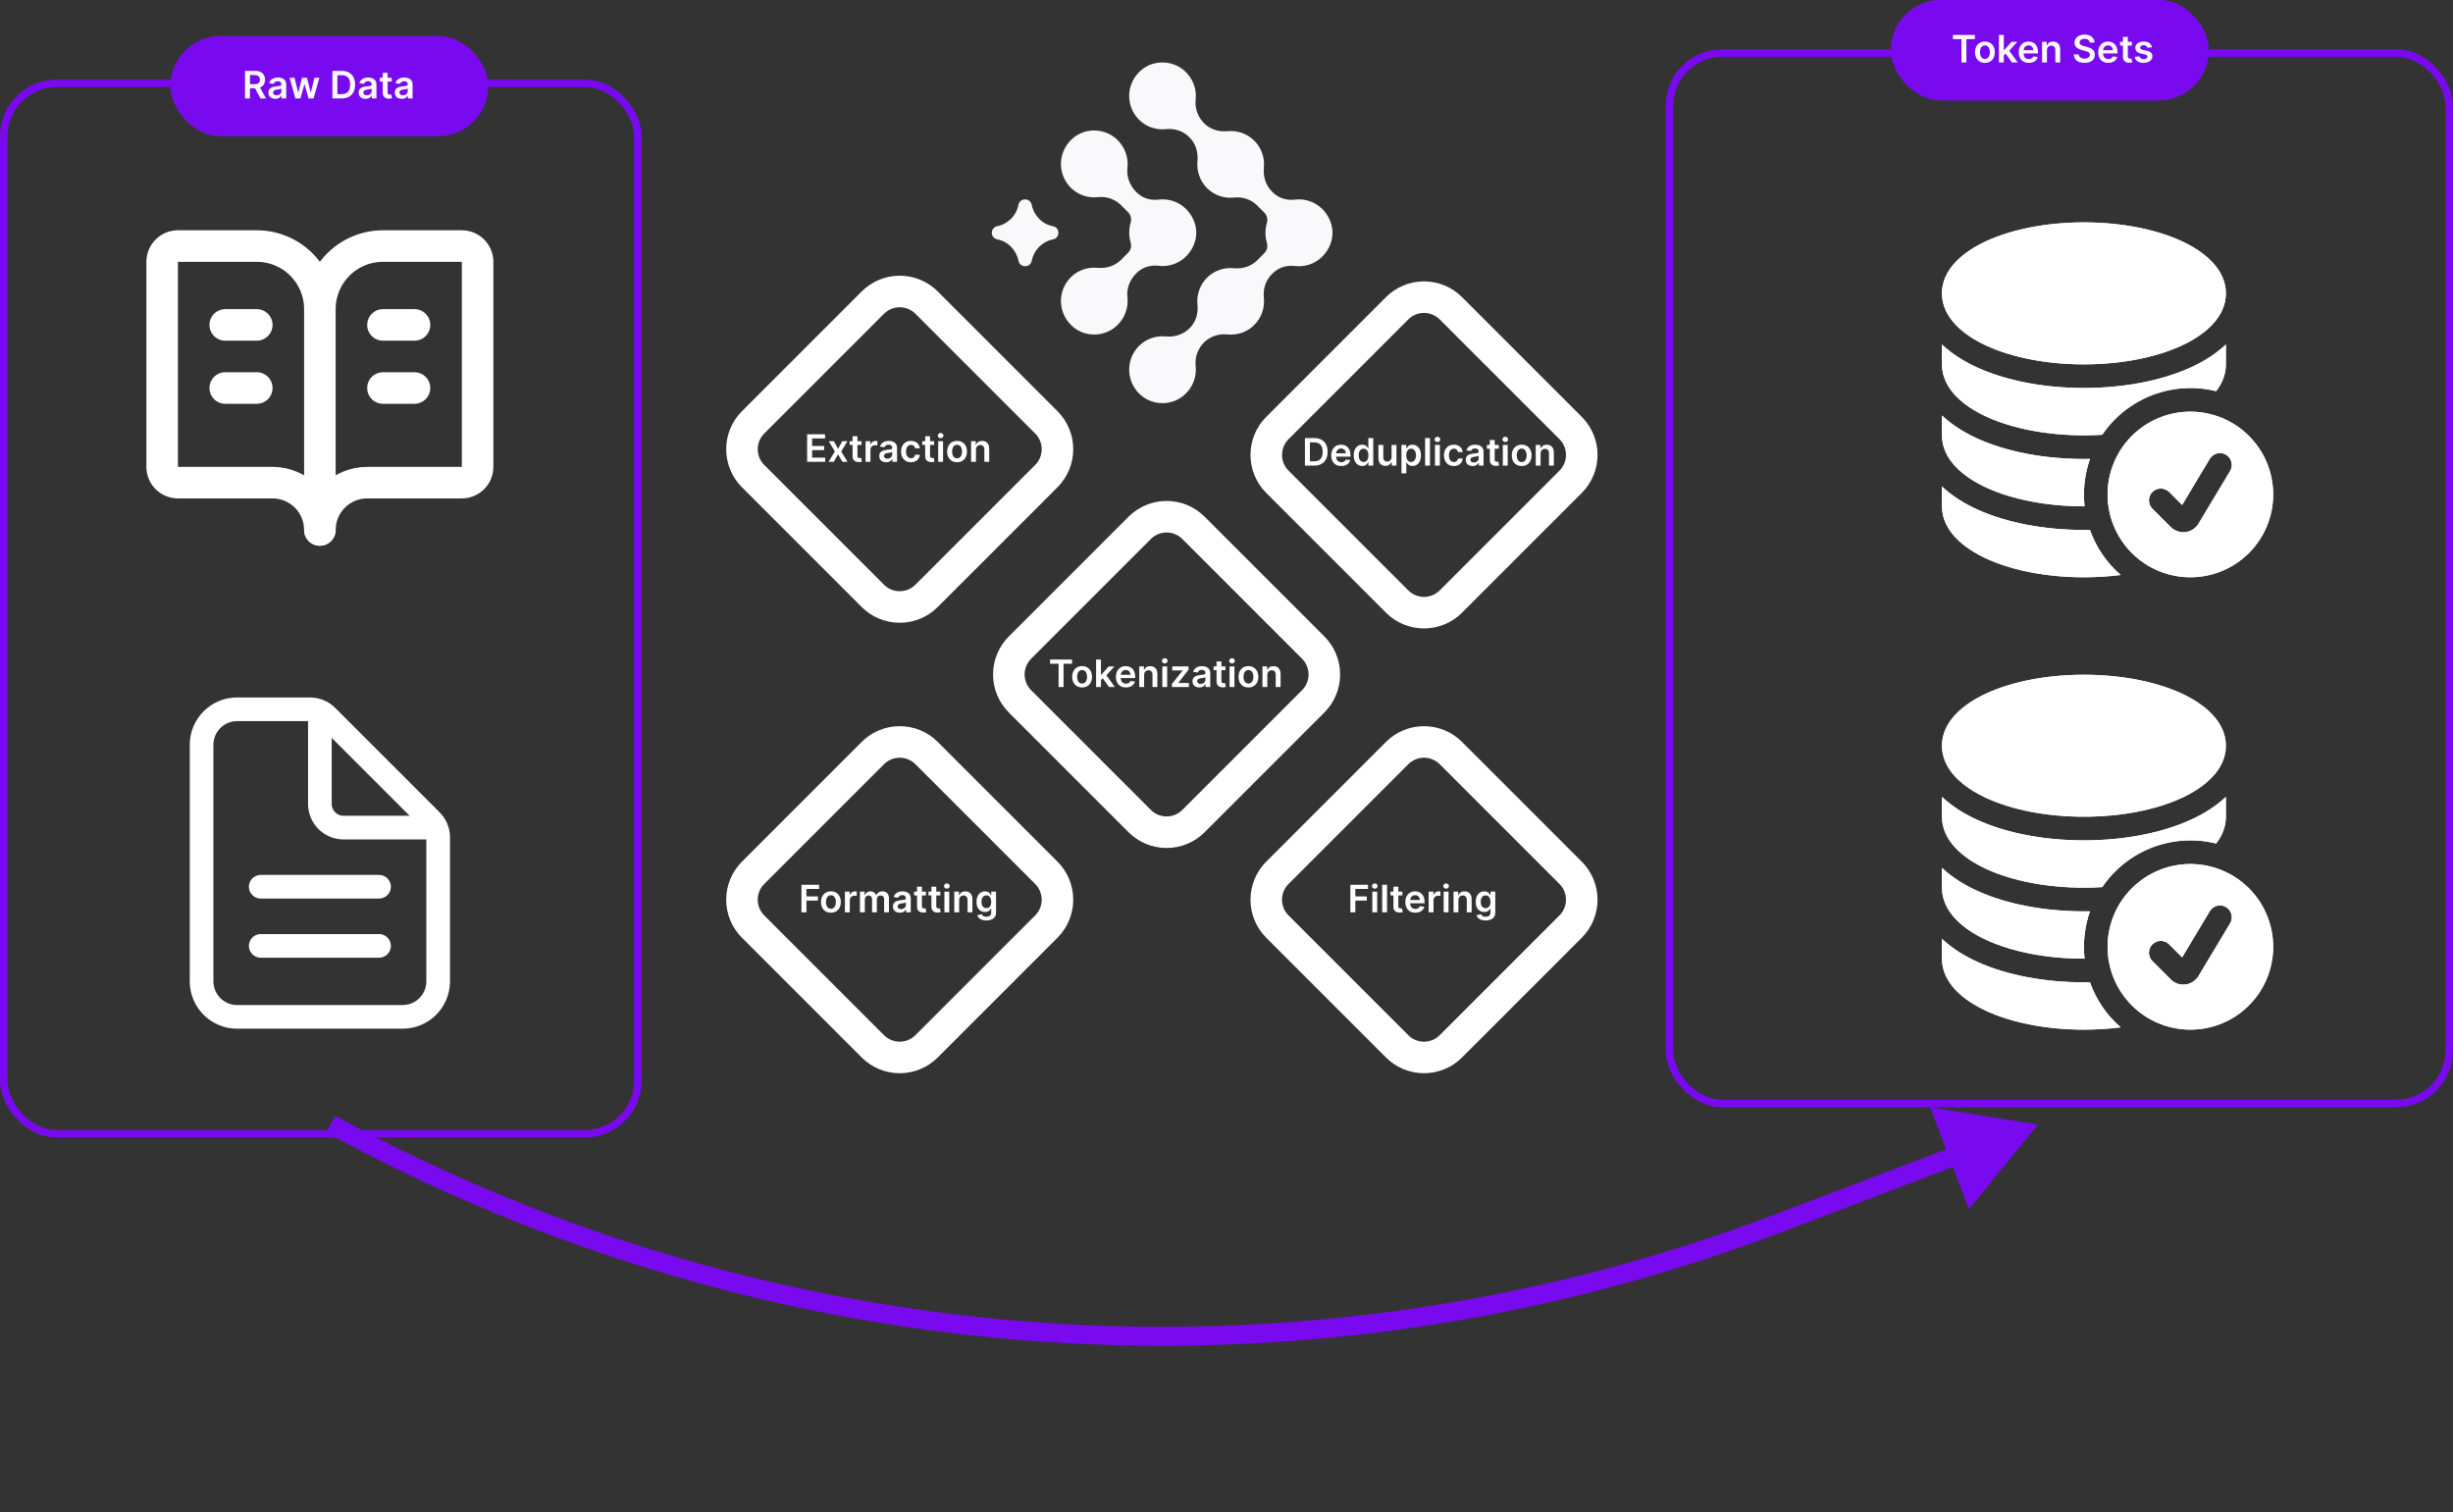<svg width="1296" height="799" viewBox="0 0 1296 799" fill="none" xmlns="http://www.w3.org/2000/svg">
<rect x="0" y="0" width="1296" height="799" fill="#333333" stroke="none"/>
<path d="M169 163.333V280" stroke="white" stroke-width="16.667" stroke-linecap="round" stroke-linejoin="round"/>
<path d="M202.333 205H219" stroke="white" stroke-width="16.667" stroke-linecap="round" stroke-linejoin="round"/>
<path d="M202.333 171.667H219" stroke="white" stroke-width="16.667" stroke-linecap="round" stroke-linejoin="round"/>
<path d="M94 255C91.79 255 89.67 254.122 88.107 252.559C86.545 250.996 85.667 248.877 85.667 246.667V138.333C85.667 136.123 86.545 134.004 88.107 132.441C89.67 130.878 91.79 130 94 130H135.667C144.507 130 152.986 133.512 159.237 139.763C165.488 146.014 169 154.493 169 163.333C169 154.493 172.512 146.014 178.763 139.763C185.014 133.512 193.493 130 202.333 130H244C246.21 130 248.33 130.878 249.893 132.441C251.455 134.004 252.333 136.123 252.333 138.333V246.667C252.333 248.877 251.455 250.996 249.893 252.559C248.33 254.122 246.21 255 244 255H194C187.37 255 181.011 257.634 176.322 262.322C171.634 267.011 169 273.37 169 280C169 273.37 166.366 267.011 161.678 262.322C156.989 257.634 150.63 255 144 255H94Z" stroke="white" stroke-width="16.667" stroke-linecap="round" stroke-linejoin="round"/>
<path d="M119 205H135.667" stroke="white" stroke-width="16.667" stroke-linecap="round" stroke-linejoin="round"/>
<path d="M119 171.667H135.667" stroke="white" stroke-width="16.667" stroke-linecap="round" stroke-linejoin="round"/>
<rect x="2" y="44" width="335" height="555" rx="28" stroke="#7909EE" stroke-width="4"/>
<rect x="90" y="19" width="168" height="53" rx="26.5" fill="#7909EE"/>
<path d="M129.435 52V37.455H134.889C136.007 37.455 136.944 37.649 137.702 38.037C138.464 38.425 139.039 38.97 139.428 39.67C139.821 40.367 140.017 41.178 140.017 42.106C140.017 43.039 139.818 43.849 139.42 44.535C139.027 45.217 138.447 45.745 137.68 46.119C136.913 46.489 135.971 46.673 134.854 46.673H130.969V44.486H134.499C135.152 44.486 135.687 44.396 136.104 44.216C136.52 44.031 136.828 43.764 137.027 43.413C137.231 43.058 137.332 42.623 137.332 42.106C137.332 41.59 137.231 41.15 137.027 40.785C136.823 40.416 136.513 40.137 136.097 39.947C135.68 39.753 135.143 39.656 134.484 39.656H132.07V52H129.435ZM136.949 45.409L140.55 52H137.609L134.072 45.409H136.949ZM145.468 52.22C144.777 52.22 144.154 52.097 143.6 51.851C143.051 51.6 142.615 51.231 142.293 50.743C141.976 50.255 141.817 49.654 141.817 48.939C141.817 48.323 141.931 47.814 142.158 47.412C142.386 47.01 142.696 46.688 143.089 46.446C143.482 46.205 143.924 46.022 144.417 45.899C144.914 45.771 145.428 45.679 145.958 45.622C146.597 45.556 147.116 45.497 147.513 45.445C147.911 45.388 148.2 45.303 148.38 45.189C148.565 45.071 148.657 44.888 148.657 44.642V44.599C148.657 44.064 148.498 43.65 148.181 43.356C147.864 43.063 147.407 42.916 146.81 42.916C146.181 42.916 145.681 43.053 145.312 43.328C144.947 43.603 144.701 43.927 144.573 44.301L142.173 43.96C142.362 43.297 142.674 42.743 143.11 42.298C143.546 41.849 144.078 41.512 144.708 41.29C145.338 41.062 146.034 40.949 146.796 40.949C147.322 40.949 147.845 41.01 148.366 41.133C148.887 41.257 149.362 41.46 149.793 41.744C150.224 42.024 150.57 42.405 150.83 42.888C151.095 43.371 151.228 43.974 151.228 44.699V52H148.756V50.501H148.671C148.515 50.804 148.295 51.089 148.011 51.354C147.731 51.614 147.379 51.825 146.952 51.986C146.531 52.142 146.036 52.22 145.468 52.22ZM146.136 50.331C146.652 50.331 147.099 50.229 147.478 50.026C147.857 49.817 148.148 49.543 148.352 49.202C148.56 48.861 148.664 48.489 148.664 48.087V46.801C148.584 46.867 148.446 46.929 148.252 46.986C148.063 47.043 147.85 47.092 147.613 47.135C147.376 47.178 147.142 47.215 146.91 47.249C146.678 47.282 146.477 47.31 146.306 47.334C145.923 47.386 145.579 47.471 145.276 47.59C144.973 47.708 144.734 47.874 144.559 48.087C144.384 48.295 144.296 48.565 144.296 48.896C144.296 49.37 144.469 49.727 144.815 49.969C145.16 50.21 145.601 50.331 146.136 50.331ZM156.065 52L152.982 41.091H155.603L157.521 48.761H157.62L159.58 41.091H162.173L164.133 48.719H164.239L166.129 41.091H168.756L165.667 52H162.989L160.944 44.628H160.795L158.749 52H156.065ZM180.555 52H175.626V37.455H180.654C182.099 37.455 183.339 37.746 184.376 38.328C185.418 38.906 186.218 39.737 186.777 40.821C187.335 41.905 187.615 43.203 187.615 44.713C187.615 46.228 187.333 47.53 186.77 48.619C186.211 49.708 185.404 50.544 184.348 51.126C183.297 51.709 182.032 52 180.555 52ZM178.261 49.72H180.427C181.44 49.72 182.286 49.535 182.963 49.166C183.64 48.792 184.149 48.236 184.49 47.497C184.831 46.754 185.001 45.826 185.001 44.713C185.001 43.6 184.831 42.677 184.49 41.943C184.149 41.205 183.645 40.653 182.977 40.288C182.314 39.919 181.49 39.734 180.505 39.734H178.261V49.72ZM193.144 52.22C192.453 52.22 191.83 52.097 191.276 51.851C190.727 51.6 190.291 51.231 189.969 50.743C189.652 50.255 189.493 49.654 189.493 48.939C189.493 48.323 189.607 47.814 189.834 47.412C190.061 47.01 190.372 46.688 190.765 46.446C191.158 46.205 191.6 46.022 192.093 45.899C192.59 45.771 193.104 45.679 193.634 45.622C194.273 45.556 194.792 45.497 195.189 45.445C195.587 45.388 195.876 45.303 196.056 45.189C196.24 45.071 196.333 44.888 196.333 44.642V44.599C196.333 44.064 196.174 43.65 195.857 43.356C195.54 43.063 195.083 42.916 194.486 42.916C193.856 42.916 193.357 43.053 192.988 43.328C192.623 43.603 192.377 43.927 192.249 44.301L189.848 43.96C190.038 43.297 190.35 42.743 190.786 42.298C191.221 41.849 191.754 41.512 192.384 41.29C193.014 41.062 193.71 40.949 194.472 40.949C194.998 40.949 195.521 41.01 196.042 41.133C196.562 41.257 197.038 41.46 197.469 41.744C197.9 42.024 198.246 42.405 198.506 42.888C198.771 43.371 198.904 43.974 198.904 44.699V52H196.432V50.501H196.347C196.191 50.804 195.971 51.089 195.686 51.354C195.407 51.614 195.054 51.825 194.628 51.986C194.207 52.142 193.712 52.22 193.144 52.22ZM193.811 50.331C194.328 50.331 194.775 50.229 195.154 50.026C195.533 49.817 195.824 49.543 196.027 49.202C196.236 48.861 196.34 48.489 196.34 48.087V46.801C196.259 46.867 196.122 46.929 195.928 46.986C195.739 47.043 195.525 47.092 195.289 47.135C195.052 47.178 194.818 47.215 194.586 47.249C194.354 47.282 194.152 47.31 193.982 47.334C193.598 47.386 193.255 47.471 192.952 47.59C192.649 47.708 192.41 47.874 192.235 48.087C192.06 48.295 191.972 48.565 191.972 48.896C191.972 49.37 192.145 49.727 192.49 49.969C192.836 50.21 193.276 50.331 193.811 50.331ZM206.936 41.091V43.08H200.665V41.091H206.936ZM202.213 38.477H204.784V48.719C204.784 49.064 204.837 49.33 204.941 49.514C205.05 49.694 205.192 49.817 205.367 49.883C205.542 49.95 205.736 49.983 205.949 49.983C206.11 49.983 206.257 49.971 206.39 49.947C206.527 49.924 206.631 49.903 206.702 49.883L207.135 51.894C206.998 51.941 206.801 51.993 206.546 52.05C206.295 52.106 205.987 52.14 205.623 52.149C204.979 52.168 204.399 52.071 203.882 51.858C203.366 51.64 202.957 51.304 202.654 50.849C202.355 50.395 202.209 49.827 202.213 49.145V38.477ZM212.226 52.22C211.535 52.22 210.912 52.097 210.358 51.851C209.809 51.6 209.373 51.231 209.051 50.743C208.734 50.255 208.575 49.654 208.575 48.939C208.575 48.323 208.689 47.814 208.916 47.412C209.143 47.01 209.454 46.688 209.847 46.446C210.24 46.205 210.682 46.022 211.175 45.899C211.672 45.771 212.186 45.679 212.716 45.622C213.355 45.556 213.874 45.497 214.271 45.445C214.669 45.388 214.958 45.303 215.138 45.189C215.322 45.071 215.415 44.888 215.415 44.642V44.599C215.415 44.064 215.256 43.65 214.939 43.356C214.622 43.063 214.165 42.916 213.568 42.916C212.938 42.916 212.439 43.053 212.07 43.328C211.705 43.603 211.459 43.927 211.331 44.301L208.93 43.96C209.12 43.297 209.432 42.743 209.868 42.298C210.304 41.849 210.836 41.512 211.466 41.29C212.096 41.062 212.792 40.949 213.554 40.949C214.08 40.949 214.603 41.01 215.124 41.133C215.644 41.257 216.12 41.46 216.551 41.744C216.982 42.024 217.328 42.405 217.588 42.888C217.853 43.371 217.986 43.974 217.986 44.699V52H215.514V50.501H215.429C215.273 50.804 215.053 51.089 214.768 51.354C214.489 51.614 214.136 51.825 213.71 51.986C213.289 52.142 212.794 52.22 212.226 52.22ZM212.893 50.331C213.41 50.331 213.857 50.229 214.236 50.026C214.615 49.817 214.906 49.543 215.109 49.202C215.318 48.861 215.422 48.489 215.422 48.087V46.801C215.341 46.867 215.204 46.929 215.01 46.986C214.821 47.043 214.607 47.092 214.371 47.135C214.134 47.178 213.9 47.215 213.668 47.249C213.436 47.282 213.234 47.31 213.064 47.334C212.68 47.386 212.337 47.471 212.034 47.59C211.731 47.708 211.492 47.874 211.317 48.087C211.142 48.295 211.054 48.565 211.054 48.896C211.054 49.37 211.227 49.727 211.572 49.969C211.918 50.21 212.358 50.331 212.893 50.331Z" fill="#F9F9FB"/>
<rect x="882" y="28" width="412" height="555" rx="28" stroke="#7909EE" stroke-width="4"/>
<rect x="999" width="168" height="53" rx="26.5" fill="#7909EE"/>
<path d="M1031.8 20.663V18.454H1043.4V20.663H1038.9V33H1036.29V20.663H1031.8ZM1048.7 33.213C1047.64 33.213 1046.71 32.979 1045.93 32.51C1045.15 32.041 1044.54 31.385 1044.11 30.543C1043.69 29.7 1043.47 28.715 1043.47 27.588C1043.47 26.461 1043.69 25.474 1044.11 24.626C1044.54 23.779 1045.15 23.121 1045.93 22.652C1046.71 22.183 1047.64 21.949 1048.7 21.949C1049.77 21.949 1050.69 22.183 1051.47 22.652C1052.25 23.121 1052.86 23.779 1053.28 24.626C1053.71 25.474 1053.93 26.461 1053.93 27.588C1053.93 28.715 1053.71 29.7 1053.28 30.543C1052.86 31.385 1052.25 32.041 1051.47 32.51C1050.69 32.979 1049.77 33.213 1048.7 33.213ZM1048.71 31.153C1049.29 31.153 1049.78 30.995 1050.16 30.678C1050.55 30.356 1050.84 29.925 1051.03 29.385C1051.22 28.845 1051.32 28.244 1051.32 27.581C1051.32 26.913 1051.22 26.31 1051.03 25.77C1050.84 25.225 1050.55 24.792 1050.16 24.47C1049.78 24.148 1049.29 23.987 1048.71 23.987C1048.12 23.987 1047.63 24.148 1047.24 24.47C1046.85 24.792 1046.56 25.225 1046.36 25.77C1046.17 26.31 1046.08 26.913 1046.08 27.581C1046.08 28.244 1046.17 28.845 1046.36 29.385C1046.56 29.925 1046.85 30.356 1047.24 30.678C1047.63 30.995 1048.12 31.153 1048.71 31.153ZM1058.45 29.577L1058.45 26.473H1058.86L1062.78 22.091H1065.78L1060.96 27.46H1060.43L1058.45 29.577ZM1056.11 33V18.454H1058.68V33H1056.11ZM1062.96 33L1059.41 28.035L1061.14 26.224L1066.03 33H1062.96ZM1071.88 33.213C1070.78 33.213 1069.84 32.986 1069.04 32.531C1068.25 32.072 1067.64 31.423 1067.22 30.585C1066.79 29.742 1066.58 28.75 1066.58 27.609C1066.58 26.487 1066.79 25.502 1067.22 24.655C1067.65 23.803 1068.25 23.14 1069.02 22.666C1069.79 22.188 1070.7 21.949 1071.74 21.949C1072.41 21.949 1073.05 22.058 1073.65 22.276C1074.25 22.489 1074.78 22.82 1075.24 23.27C1075.7 23.72 1076.07 24.293 1076.33 24.989C1076.6 25.68 1076.73 26.504 1076.73 27.46V28.249H1067.79V26.516H1074.26C1074.26 26.023 1074.15 25.585 1073.94 25.202C1073.74 24.813 1073.44 24.508 1073.07 24.285C1072.7 24.063 1072.27 23.952 1071.78 23.952C1071.25 23.952 1070.79 24.079 1070.39 24.335C1070 24.586 1069.68 24.918 1069.46 25.329C1069.24 25.737 1069.13 26.184 1069.13 26.672V28.185C1069.13 28.819 1069.24 29.364 1069.48 29.818C1069.71 30.268 1070.03 30.614 1070.45 30.855C1070.87 31.092 1071.35 31.21 1071.91 31.21C1072.29 31.21 1072.63 31.158 1072.93 31.054C1073.23 30.945 1073.49 30.787 1073.72 30.578C1073.94 30.37 1074.11 30.112 1074.22 29.804L1076.62 30.074C1076.47 30.708 1076.18 31.262 1075.75 31.736C1075.33 32.205 1074.79 32.569 1074.14 32.83C1073.48 33.085 1072.72 33.213 1071.88 33.213ZM1081.47 26.608V33H1078.9V22.091H1081.36V23.945H1081.49C1081.74 23.334 1082.14 22.849 1082.69 22.489C1083.24 22.129 1083.93 21.949 1084.74 21.949C1085.49 21.949 1086.15 22.11 1086.71 22.432C1087.27 22.754 1087.71 23.22 1088.02 23.831C1088.33 24.442 1088.48 25.183 1088.48 26.054V33H1085.91V26.452C1085.91 25.723 1085.72 25.152 1085.34 24.74C1084.96 24.328 1084.45 24.122 1083.78 24.122C1083.33 24.122 1082.93 24.222 1082.58 24.421C1082.24 24.615 1081.96 24.896 1081.77 25.266C1081.57 25.635 1081.47 26.082 1081.47 26.608ZM1104.07 22.453C1104 21.833 1103.72 21.35 1103.23 21.004C1102.74 20.659 1102.11 20.486 1101.33 20.486C1100.78 20.486 1100.31 20.569 1099.92 20.734C1099.52 20.9 1099.22 21.125 1099.01 21.409C1098.8 21.693 1098.7 22.017 1098.69 22.382C1098.69 22.685 1098.76 22.948 1098.9 23.171C1099.04 23.393 1099.23 23.582 1099.47 23.739C1099.72 23.89 1099.98 24.018 1100.28 24.122C1100.57 24.226 1100.87 24.314 1101.17 24.385L1102.53 24.726C1103.08 24.854 1103.61 25.026 1104.11 25.244C1104.62 25.462 1105.08 25.737 1105.48 26.068C1105.89 26.4 1106.21 26.8 1106.45 27.268C1106.69 27.737 1106.8 28.287 1106.8 28.916C1106.8 29.768 1106.59 30.519 1106.15 31.168C1105.72 31.812 1105.09 32.316 1104.26 32.68C1103.44 33.04 1102.45 33.22 1101.29 33.22C1100.15 33.22 1099.17 33.045 1098.34 32.695C1097.51 32.344 1096.86 31.833 1096.39 31.16C1095.93 30.488 1095.68 29.669 1095.64 28.703H1098.23C1098.27 29.21 1098.43 29.631 1098.7 29.967C1098.98 30.303 1099.33 30.555 1099.77 30.72C1100.22 30.886 1100.72 30.969 1101.26 30.969C1101.84 30.969 1102.34 30.884 1102.77 30.713C1103.21 30.538 1103.55 30.296 1103.79 29.989C1104.04 29.676 1104.16 29.312 1104.17 28.895C1104.16 28.516 1104.05 28.204 1103.84 27.957C1103.62 27.706 1103.31 27.498 1102.92 27.332C1102.53 27.162 1102.08 27.01 1101.56 26.878L1099.9 26.452C1098.7 26.144 1097.76 25.678 1097.06 25.053C1096.37 24.423 1096.02 23.587 1096.02 22.546C1096.02 21.688 1096.26 20.938 1096.72 20.294C1097.19 19.65 1097.82 19.151 1098.63 18.796C1099.43 18.436 1100.35 18.256 1101.36 18.256C1102.4 18.256 1103.3 18.436 1104.08 18.796C1104.86 19.151 1105.47 19.645 1105.92 20.28C1106.36 20.91 1106.59 21.634 1106.61 22.453H1104.07ZM1113.87 33.213C1112.78 33.213 1111.83 32.986 1111.04 32.531C1110.24 32.072 1109.64 31.423 1109.21 30.585C1108.78 29.742 1108.57 28.75 1108.57 27.609C1108.57 26.487 1108.78 25.502 1109.21 24.655C1109.64 23.803 1110.24 23.14 1111.01 22.666C1111.79 22.188 1112.69 21.949 1113.73 21.949C1114.41 21.949 1115.04 22.058 1115.64 22.276C1116.24 22.489 1116.77 22.82 1117.23 23.27C1117.69 23.72 1118.06 24.293 1118.32 24.989C1118.59 25.68 1118.72 26.504 1118.72 27.46V28.249H1109.78V26.516H1116.26C1116.25 26.023 1116.14 25.585 1115.94 25.202C1115.73 24.813 1115.44 24.508 1115.06 24.285C1114.69 24.063 1114.26 23.952 1113.77 23.952C1113.24 23.952 1112.78 24.079 1112.38 24.335C1111.99 24.586 1111.68 24.918 1111.45 25.329C1111.24 25.737 1111.13 26.184 1111.12 26.672V28.185C1111.12 28.819 1111.24 29.364 1111.47 29.818C1111.7 30.268 1112.03 30.614 1112.44 30.855C1112.86 31.092 1113.35 31.21 1113.9 31.21C1114.28 31.21 1114.62 31.158 1114.92 31.054C1115.22 30.945 1115.49 30.787 1115.71 30.578C1115.93 30.37 1116.1 30.112 1116.21 29.804L1118.61 30.074C1118.46 30.708 1118.17 31.262 1117.75 31.736C1117.33 32.205 1116.79 32.569 1116.13 32.83C1115.47 33.085 1114.72 33.213 1113.87 33.213ZM1126.34 22.091V24.079H1120.07V22.091H1126.34ZM1121.62 19.477H1124.19V29.719C1124.19 30.064 1124.24 30.329 1124.35 30.514C1124.46 30.694 1124.6 30.817 1124.77 30.884C1124.95 30.95 1125.14 30.983 1125.36 30.983C1125.52 30.983 1125.66 30.971 1125.8 30.947C1125.93 30.924 1126.04 30.902 1126.11 30.884L1126.54 32.894C1126.4 32.941 1126.21 32.993 1125.95 33.05C1125.7 33.106 1125.39 33.14 1125.03 33.149C1124.38 33.168 1123.8 33.071 1123.29 32.858C1122.77 32.64 1122.36 32.304 1122.06 31.849C1121.76 31.395 1121.61 30.827 1121.62 30.145V19.477ZM1136.96 24.974L1134.62 25.23C1134.55 24.993 1134.43 24.771 1134.27 24.562C1134.11 24.354 1133.89 24.186 1133.61 24.058C1133.34 23.93 1133 23.866 1132.61 23.866C1132.07 23.866 1131.62 23.983 1131.26 24.215C1130.9 24.447 1130.72 24.747 1130.72 25.116C1130.72 25.434 1130.83 25.692 1131.07 25.891C1131.31 26.09 1131.71 26.253 1132.26 26.381L1134.12 26.778C1135.16 27.001 1135.92 27.354 1136.43 27.837C1136.93 28.32 1137.19 28.952 1137.19 29.733C1137.19 30.419 1136.99 31.026 1136.59 31.551C1136.2 32.072 1135.65 32.479 1134.95 32.773C1134.25 33.066 1133.44 33.213 1132.53 33.213C1131.2 33.213 1130.12 32.934 1129.31 32.375C1128.5 31.812 1128.01 31.028 1127.85 30.024L1130.36 29.783C1130.47 30.275 1130.72 30.647 1131.09 30.898C1131.45 31.149 1131.94 31.274 1132.53 31.274C1133.14 31.274 1133.63 31.149 1134 30.898C1134.37 30.647 1134.56 30.337 1134.56 29.967C1134.56 29.655 1134.44 29.397 1134.2 29.193C1133.96 28.99 1133.59 28.833 1133.09 28.724L1131.23 28.334C1130.18 28.116 1129.41 27.749 1128.9 27.233C1128.4 26.712 1128.15 26.054 1128.16 25.259C1128.15 24.586 1128.34 24.004 1128.71 23.511C1129.08 23.014 1129.6 22.631 1130.26 22.361C1130.93 22.086 1131.7 21.949 1132.57 21.949C1133.85 21.949 1134.85 22.221 1135.59 22.766C1136.33 23.31 1136.78 24.046 1136.96 24.974Z" fill="#F9F9FB"/>
<rect x="999" width="168" height="53" rx="26.5" fill="#7909EE"/>
<path d="M1031.8 20.663V18.454H1043.4V20.663H1038.9V33H1036.29V20.663H1031.8ZM1048.7 33.213C1047.64 33.213 1046.71 32.979 1045.93 32.51C1045.15 32.041 1044.54 31.385 1044.11 30.543C1043.69 29.7 1043.47 28.715 1043.47 27.588C1043.47 26.461 1043.69 25.474 1044.11 24.626C1044.54 23.779 1045.15 23.121 1045.93 22.652C1046.71 22.183 1047.64 21.949 1048.7 21.949C1049.77 21.949 1050.69 22.183 1051.47 22.652C1052.25 23.121 1052.86 23.779 1053.28 24.626C1053.71 25.474 1053.93 26.461 1053.93 27.588C1053.93 28.715 1053.71 29.7 1053.28 30.543C1052.86 31.385 1052.25 32.041 1051.47 32.51C1050.69 32.979 1049.77 33.213 1048.7 33.213ZM1048.71 31.153C1049.29 31.153 1049.78 30.995 1050.16 30.678C1050.55 30.356 1050.84 29.925 1051.03 29.385C1051.22 28.845 1051.32 28.244 1051.32 27.581C1051.32 26.913 1051.22 26.31 1051.03 25.77C1050.84 25.225 1050.55 24.792 1050.16 24.47C1049.78 24.148 1049.29 23.987 1048.71 23.987C1048.12 23.987 1047.63 24.148 1047.24 24.47C1046.85 24.792 1046.56 25.225 1046.36 25.77C1046.17 26.31 1046.08 26.913 1046.08 27.581C1046.08 28.244 1046.17 28.845 1046.36 29.385C1046.56 29.925 1046.85 30.356 1047.24 30.678C1047.63 30.995 1048.12 31.153 1048.71 31.153ZM1058.45 29.577L1058.45 26.473H1058.86L1062.78 22.091H1065.78L1060.96 27.46H1060.43L1058.45 29.577ZM1056.11 33V18.454H1058.68V33H1056.11ZM1062.96 33L1059.41 28.035L1061.14 26.224L1066.03 33H1062.96ZM1071.88 33.213C1070.78 33.213 1069.84 32.986 1069.04 32.531C1068.25 32.072 1067.64 31.423 1067.22 30.585C1066.79 29.742 1066.58 28.75 1066.58 27.609C1066.58 26.487 1066.79 25.502 1067.22 24.655C1067.65 23.803 1068.25 23.14 1069.02 22.666C1069.79 22.188 1070.7 21.949 1071.74 21.949C1072.41 21.949 1073.05 22.058 1073.65 22.276C1074.25 22.489 1074.78 22.82 1075.24 23.27C1075.7 23.72 1076.07 24.293 1076.33 24.989C1076.6 25.68 1076.73 26.504 1076.73 27.46V28.249H1067.79V26.516H1074.26C1074.26 26.023 1074.15 25.585 1073.94 25.202C1073.74 24.813 1073.44 24.508 1073.07 24.285C1072.7 24.063 1072.27 23.952 1071.78 23.952C1071.25 23.952 1070.79 24.079 1070.39 24.335C1070 24.586 1069.68 24.918 1069.46 25.329C1069.24 25.737 1069.13 26.184 1069.13 26.672V28.185C1069.13 28.819 1069.24 29.364 1069.48 29.818C1069.71 30.268 1070.03 30.614 1070.45 30.855C1070.87 31.092 1071.35 31.21 1071.91 31.21C1072.29 31.21 1072.63 31.158 1072.93 31.054C1073.23 30.945 1073.49 30.787 1073.72 30.578C1073.94 30.37 1074.11 30.112 1074.22 29.804L1076.62 30.074C1076.47 30.708 1076.18 31.262 1075.75 31.736C1075.33 32.205 1074.79 32.569 1074.14 32.83C1073.48 33.085 1072.72 33.213 1071.88 33.213ZM1081.47 26.608V33H1078.9V22.091H1081.36V23.945H1081.49C1081.74 23.334 1082.14 22.849 1082.69 22.489C1083.24 22.129 1083.93 21.949 1084.74 21.949C1085.49 21.949 1086.15 22.11 1086.71 22.432C1087.27 22.754 1087.71 23.22 1088.02 23.831C1088.33 24.442 1088.48 25.183 1088.48 26.054V33H1085.91V26.452C1085.91 25.723 1085.72 25.152 1085.34 24.74C1084.96 24.328 1084.45 24.122 1083.78 24.122C1083.33 24.122 1082.93 24.222 1082.58 24.421C1082.24 24.615 1081.96 24.896 1081.77 25.266C1081.57 25.635 1081.47 26.082 1081.47 26.608ZM1104.07 22.453C1104 21.833 1103.72 21.35 1103.23 21.004C1102.74 20.659 1102.11 20.486 1101.33 20.486C1100.78 20.486 1100.31 20.569 1099.92 20.734C1099.52 20.9 1099.22 21.125 1099.01 21.409C1098.8 21.693 1098.7 22.017 1098.69 22.382C1098.69 22.685 1098.76 22.948 1098.9 23.171C1099.04 23.393 1099.23 23.582 1099.47 23.739C1099.72 23.89 1099.98 24.018 1100.28 24.122C1100.57 24.226 1100.87 24.314 1101.17 24.385L1102.53 24.726C1103.08 24.854 1103.61 25.026 1104.11 25.244C1104.62 25.462 1105.08 25.737 1105.48 26.068C1105.89 26.4 1106.21 26.8 1106.45 27.268C1106.69 27.737 1106.8 28.287 1106.8 28.916C1106.8 29.768 1106.59 30.519 1106.15 31.168C1105.72 31.812 1105.09 32.316 1104.26 32.68C1103.44 33.04 1102.45 33.22 1101.29 33.22C1100.15 33.22 1099.17 33.045 1098.34 32.695C1097.51 32.344 1096.86 31.833 1096.39 31.16C1095.93 30.488 1095.68 29.669 1095.64 28.703H1098.23C1098.27 29.21 1098.43 29.631 1098.7 29.967C1098.98 30.303 1099.33 30.555 1099.77 30.72C1100.22 30.886 1100.72 30.969 1101.26 30.969C1101.84 30.969 1102.34 30.884 1102.77 30.713C1103.21 30.538 1103.55 30.296 1103.79 29.989C1104.04 29.676 1104.16 29.312 1104.17 28.895C1104.16 28.516 1104.05 28.204 1103.84 27.957C1103.62 27.706 1103.31 27.498 1102.92 27.332C1102.53 27.162 1102.08 27.01 1101.56 26.878L1099.9 26.452C1098.7 26.144 1097.76 25.678 1097.06 25.053C1096.37 24.423 1096.02 23.587 1096.02 22.546C1096.02 21.688 1096.26 20.938 1096.72 20.294C1097.19 19.65 1097.82 19.151 1098.63 18.796C1099.43 18.436 1100.35 18.256 1101.36 18.256C1102.4 18.256 1103.3 18.436 1104.08 18.796C1104.86 19.151 1105.47 19.645 1105.92 20.28C1106.36 20.91 1106.59 21.634 1106.61 22.453H1104.07ZM1113.87 33.213C1112.78 33.213 1111.83 32.986 1111.04 32.531C1110.24 32.072 1109.64 31.423 1109.21 30.585C1108.78 29.742 1108.57 28.75 1108.57 27.609C1108.57 26.487 1108.78 25.502 1109.21 24.655C1109.64 23.803 1110.24 23.14 1111.01 22.666C1111.79 22.188 1112.69 21.949 1113.73 21.949C1114.41 21.949 1115.04 22.058 1115.64 22.276C1116.24 22.489 1116.77 22.82 1117.23 23.27C1117.69 23.72 1118.06 24.293 1118.32 24.989C1118.59 25.68 1118.72 26.504 1118.72 27.46V28.249H1109.78V26.516H1116.26C1116.25 26.023 1116.14 25.585 1115.94 25.202C1115.73 24.813 1115.44 24.508 1115.06 24.285C1114.69 24.063 1114.26 23.952 1113.77 23.952C1113.24 23.952 1112.78 24.079 1112.38 24.335C1111.99 24.586 1111.68 24.918 1111.45 25.329C1111.24 25.737 1111.13 26.184 1111.12 26.672V28.185C1111.12 28.819 1111.24 29.364 1111.47 29.818C1111.7 30.268 1112.03 30.614 1112.44 30.855C1112.86 31.092 1113.35 31.21 1113.9 31.21C1114.28 31.21 1114.62 31.158 1114.92 31.054C1115.22 30.945 1115.49 30.787 1115.71 30.578C1115.93 30.37 1116.1 30.112 1116.21 29.804L1118.61 30.074C1118.46 30.708 1118.17 31.262 1117.75 31.736C1117.33 32.205 1116.79 32.569 1116.13 32.83C1115.47 33.085 1114.72 33.213 1113.87 33.213ZM1126.34 22.091V24.079H1120.07V22.091H1126.34ZM1121.62 19.477H1124.19V29.719C1124.19 30.064 1124.24 30.329 1124.35 30.514C1124.46 30.694 1124.6 30.817 1124.77 30.884C1124.95 30.95 1125.14 30.983 1125.36 30.983C1125.52 30.983 1125.66 30.971 1125.8 30.947C1125.93 30.924 1126.04 30.902 1126.11 30.884L1126.54 32.894C1126.4 32.941 1126.21 32.993 1125.95 33.05C1125.7 33.106 1125.39 33.14 1125.03 33.149C1124.38 33.168 1123.8 33.071 1123.29 32.858C1122.77 32.64 1122.36 32.304 1122.06 31.849C1121.76 31.395 1121.61 30.827 1121.62 30.145V19.477ZM1136.96 24.974L1134.62 25.23C1134.55 24.993 1134.43 24.771 1134.27 24.562C1134.11 24.354 1133.89 24.186 1133.61 24.058C1133.34 23.93 1133 23.866 1132.61 23.866C1132.07 23.866 1131.62 23.983 1131.26 24.215C1130.9 24.447 1130.72 24.747 1130.72 25.116C1130.72 25.434 1130.83 25.692 1131.07 25.891C1131.31 26.09 1131.71 26.253 1132.26 26.381L1134.12 26.778C1135.16 27.001 1135.92 27.354 1136.43 27.837C1136.93 28.32 1137.19 28.952 1137.19 29.733C1137.19 30.419 1136.99 31.026 1136.59 31.551C1136.2 32.072 1135.65 32.479 1134.95 32.773C1134.25 33.066 1133.44 33.213 1132.53 33.213C1131.2 33.213 1130.12 32.934 1129.31 32.375C1128.5 31.812 1128.01 31.028 1127.85 30.024L1130.36 29.783C1130.47 30.275 1130.72 30.647 1131.09 30.898C1131.45 31.149 1131.94 31.274 1132.53 31.274C1133.14 31.274 1133.63 31.149 1134 30.898C1134.37 30.647 1134.56 30.337 1134.56 29.967C1134.56 29.655 1134.44 29.397 1134.2 29.193C1133.96 28.99 1133.59 28.833 1133.09 28.724L1131.23 28.334C1130.18 28.116 1129.41 27.749 1128.9 27.233C1128.4 26.712 1128.15 26.054 1128.16 25.259C1128.15 24.586 1128.34 24.004 1128.71 23.511C1129.08 23.014 1129.6 22.631 1130.26 22.361C1130.93 22.086 1131.7 21.949 1132.57 21.949C1133.85 21.949 1134.85 22.221 1135.59 22.766C1136.33 23.31 1136.78 24.046 1136.96 24.974Z" fill="#F9F9FB"/>
<path d="M231.5 442.426V518.5C231.5 523.473 229.525 528.242 226.008 531.758C222.492 535.275 217.723 537.25 212.75 537.25H125.25C120.277 537.25 115.508 535.275 111.992 531.758C108.475 528.242 106.5 523.473 106.5 518.5V393.5C106.5 388.527 108.475 383.758 111.992 380.242C115.508 376.725 120.277 374.75 125.25 374.75H163.824C167.138 374.751 170.316 376.067 172.66 378.41L227.84 433.59C230.183 435.934 231.499 439.112 231.5 442.426Z" stroke="white" stroke-width="12.5" stroke-linejoin="round"/>
<path d="M169 377.875V424.75C169 428.065 170.317 431.245 172.661 433.589C175.005 435.933 178.185 437.25 181.5 437.25H228.375M137.75 468.5H200.25M137.75 499.75H200.25" stroke="white" stroke-width="12.5" stroke-linecap="round" stroke-linejoin="round"/>
<path d="M397.89 223.14C396.022 225.005 394.541 227.22 393.531 229.658C392.52 232.096 392 234.709 392 237.348C392 239.987 392.52 242.6 393.531 245.038C394.541 247.476 396.022 249.691 397.89 251.556L461.14 314.806C463.005 316.673 465.22 318.154 467.658 319.165C470.096 320.176 472.709 320.696 475.348 320.696C477.987 320.696 480.6 320.176 483.038 319.165C485.476 318.154 487.691 316.673 489.556 314.806L552.806 251.556C554.673 249.691 556.154 247.476 557.165 245.038C558.176 242.6 558.696 239.987 558.696 237.348C558.696 234.709 558.176 232.096 557.165 229.658C556.154 227.22 554.673 225.005 552.806 223.14L489.556 159.89C487.691 158.022 485.476 156.541 483.038 155.531C480.6 154.52 477.987 154 475.348 154C472.709 154 470.096 154.52 467.658 155.531C465.22 156.541 463.005 158.022 461.14 159.89L397.89 223.14Z" stroke="white" stroke-width="16.667" stroke-linecap="round" stroke-linejoin="round"/>
<path d="M426.435 244V229.455H435.895V231.663H429.07V235.612H435.405V237.821H429.07V241.791H435.952V244H426.435ZM440.572 233.091L442.773 237.118L445.011 233.091H447.731L444.442 238.545L447.788 244H445.082L442.773 240.072L440.487 244H437.759L441.083 238.545L437.844 233.091H440.572ZM455.167 233.091V235.08H448.896V233.091H455.167ZM450.444 230.477H453.015V240.719C453.015 241.064 453.067 241.33 453.171 241.514C453.28 241.694 453.422 241.817 453.597 241.884C453.772 241.95 453.967 241.983 454.18 241.983C454.341 241.983 454.487 241.971 454.62 241.947C454.757 241.924 454.862 241.902 454.933 241.884L455.366 243.893C455.228 243.941 455.032 243.993 454.776 244.05C454.525 244.107 454.218 244.14 453.853 244.149C453.209 244.168 452.629 244.071 452.113 243.858C451.597 243.64 451.187 243.304 450.884 242.849C450.586 242.395 450.439 241.827 450.444 241.145V230.477ZM457.317 244V233.091H459.81V234.909H459.924C460.123 234.279 460.463 233.794 460.946 233.453C461.434 233.107 461.99 232.935 462.615 232.935C462.757 232.935 462.916 232.942 463.091 232.956C463.271 232.965 463.42 232.982 463.539 233.006V235.371C463.43 235.333 463.257 235.3 463.02 235.271C462.788 235.238 462.563 235.222 462.346 235.222C461.877 235.222 461.455 235.323 461.081 235.527C460.712 235.726 460.421 236.003 460.208 236.358C459.995 236.713 459.888 237.123 459.888 237.587V244H457.317ZM468.191 244.22C467.499 244.22 466.877 244.097 466.323 243.851C465.774 243.6 465.338 243.231 465.016 242.743C464.699 242.255 464.54 241.654 464.54 240.939C464.54 240.323 464.654 239.814 464.881 239.412C465.108 239.009 465.418 238.688 465.811 238.446C466.204 238.205 466.647 238.022 467.14 237.899C467.637 237.771 468.15 237.679 468.681 237.622C469.32 237.556 469.838 237.497 470.236 237.445C470.634 237.388 470.923 237.303 471.103 237.189C471.287 237.071 471.38 236.888 471.38 236.642V236.599C471.38 236.064 471.221 235.65 470.904 235.357C470.587 235.063 470.13 234.916 469.533 234.916C468.903 234.916 468.404 235.054 468.034 235.328C467.67 235.603 467.424 235.927 467.296 236.301L464.895 235.96C465.085 235.297 465.397 234.743 465.833 234.298C466.268 233.848 466.801 233.512 467.431 233.29C468.06 233.062 468.757 232.949 469.519 232.949C470.044 232.949 470.568 233.01 471.088 233.134C471.609 233.257 472.085 233.46 472.516 233.744C472.947 234.024 473.292 234.405 473.553 234.888C473.818 235.371 473.951 235.974 473.951 236.699V244H471.479V242.501H471.394C471.238 242.804 471.017 243.089 470.733 243.354C470.454 243.614 470.101 243.825 469.675 243.986C469.254 244.142 468.759 244.22 468.191 244.22ZM468.858 242.331C469.374 242.331 469.822 242.229 470.201 242.026C470.579 241.817 470.871 241.543 471.074 241.202C471.283 240.861 471.387 240.489 471.387 240.087V238.801C471.306 238.867 471.169 238.929 470.975 238.986C470.785 239.043 470.572 239.092 470.336 239.135C470.099 239.178 469.864 239.215 469.632 239.249C469.4 239.282 469.199 239.31 469.029 239.334C468.645 239.386 468.302 239.471 467.999 239.589C467.696 239.708 467.457 239.874 467.282 240.087C467.106 240.295 467.019 240.565 467.019 240.896C467.019 241.37 467.192 241.727 467.537 241.969C467.883 242.21 468.323 242.331 468.858 242.331ZM481.294 244.213C480.205 244.213 479.27 243.974 478.489 243.496C477.712 243.018 477.114 242.357 476.692 241.514C476.275 240.667 476.067 239.691 476.067 238.588C476.067 237.48 476.28 236.502 476.706 235.655C477.132 234.803 477.734 234.14 478.51 233.666C479.292 233.188 480.215 232.949 481.28 232.949C482.166 232.949 482.949 233.112 483.631 233.439C484.318 233.761 484.864 234.218 485.272 234.81C485.679 235.397 485.911 236.083 485.968 236.869H483.51C483.411 236.344 483.174 235.906 482.8 235.555C482.431 235.2 481.936 235.023 481.316 235.023C480.79 235.023 480.328 235.165 479.931 235.449C479.533 235.728 479.223 236.131 479 236.656C478.783 237.182 478.674 237.812 478.674 238.545C478.674 239.289 478.783 239.928 479 240.463C479.218 240.993 479.524 241.403 479.917 241.692C480.314 241.976 480.781 242.118 481.316 242.118C481.694 242.118 482.033 242.047 482.331 241.905C482.634 241.758 482.888 241.547 483.091 241.273C483.295 240.998 483.435 240.664 483.51 240.271H485.968C485.906 241.043 485.679 241.727 485.286 242.324C484.893 242.916 484.358 243.38 483.681 243.716C483.004 244.047 482.208 244.213 481.294 244.213ZM493.526 233.091V235.08H487.255V233.091H493.526ZM488.803 230.477H491.374V240.719C491.374 241.064 491.426 241.33 491.531 241.514C491.639 241.694 491.781 241.817 491.957 241.884C492.132 241.95 492.326 241.983 492.539 241.983C492.7 241.983 492.847 241.971 492.979 241.947C493.117 241.924 493.221 241.902 493.292 241.884L493.725 243.893C493.588 243.941 493.391 243.993 493.136 244.05C492.885 244.107 492.577 244.14 492.212 244.149C491.568 244.168 490.988 244.071 490.472 243.858C489.956 243.64 489.547 243.304 489.244 242.849C488.945 242.395 488.799 241.827 488.803 241.145V230.477ZM495.676 244V233.091H498.248V244H495.676ZM496.969 231.543C496.562 231.543 496.212 231.408 495.918 231.138C495.624 230.863 495.478 230.534 495.478 230.151C495.478 229.762 495.624 229.433 495.918 229.163C496.212 228.889 496.562 228.751 496.969 228.751C497.381 228.751 497.731 228.889 498.02 229.163C498.314 229.433 498.461 229.762 498.461 230.151C498.461 230.534 498.314 230.863 498.02 231.138C497.731 231.408 497.381 231.543 496.969 231.543ZM505.65 244.213C504.585 244.213 503.661 243.979 502.88 243.51C502.099 243.041 501.493 242.385 501.062 241.543C500.636 240.7 500.423 239.715 500.423 238.588C500.423 237.461 500.636 236.474 501.062 235.626C501.493 234.779 502.099 234.121 502.88 233.652C503.661 233.183 504.585 232.949 505.65 232.949C506.715 232.949 507.638 233.183 508.42 233.652C509.201 234.121 509.805 234.779 510.231 235.626C510.662 236.474 510.877 237.461 510.877 238.588C510.877 239.715 510.662 240.7 510.231 241.543C509.805 242.385 509.201 243.041 508.42 243.51C507.638 243.979 506.715 244.213 505.65 244.213ZM505.664 242.153C506.242 242.153 506.725 241.995 507.113 241.678C507.501 241.356 507.79 240.925 507.979 240.385C508.174 239.845 508.271 239.244 508.271 238.581C508.271 237.913 508.174 237.31 507.979 236.77C507.79 236.225 507.501 235.792 507.113 235.47C506.725 235.148 506.242 234.987 505.664 234.987C505.072 234.987 504.58 235.148 504.187 235.47C503.799 235.792 503.507 236.225 503.313 236.77C503.124 237.31 503.029 237.913 503.029 238.581C503.029 239.244 503.124 239.845 503.313 240.385C503.507 240.925 503.799 241.356 504.187 241.678C504.58 241.995 505.072 242.153 505.664 242.153ZM515.63 237.608V244H513.059V233.091H515.517V234.945H515.645C515.895 234.334 516.296 233.848 516.845 233.489C517.399 233.129 518.083 232.949 518.897 232.949C519.65 232.949 520.306 233.11 520.865 233.432C521.428 233.754 521.864 234.22 522.172 234.831C522.484 235.442 522.638 236.183 522.633 237.054V244H520.062V237.452C520.062 236.723 519.873 236.152 519.494 235.74C519.12 235.328 518.601 235.122 517.939 235.122C517.489 235.122 517.089 235.222 516.738 235.42C516.393 235.615 516.12 235.896 515.922 236.266C515.727 236.635 515.63 237.082 515.63 237.608Z" fill="white"/>
<path d="M423.435 482V467.455H432.753V469.663H426.07V473.612H432.114V475.821H426.07V482H423.435ZM438.998 482.213C437.932 482.213 437.009 481.979 436.228 481.51C435.446 481.041 434.84 480.385 434.409 479.543C433.983 478.7 433.77 477.715 433.77 476.588C433.77 475.461 433.983 474.474 434.409 473.626C434.84 472.779 435.446 472.121 436.228 471.652C437.009 471.183 437.932 470.949 438.998 470.949C440.063 470.949 440.986 471.183 441.767 471.652C442.549 472.121 443.152 472.779 443.578 473.626C444.009 474.474 444.225 475.461 444.225 476.588C444.225 477.715 444.009 478.7 443.578 479.543C443.152 480.385 442.549 481.041 441.767 481.51C440.986 481.979 440.063 482.213 438.998 482.213ZM439.012 480.153C439.589 480.153 440.072 479.995 440.461 479.678C440.849 479.356 441.138 478.925 441.327 478.385C441.521 477.845 441.618 477.244 441.618 476.581C441.618 475.913 441.521 475.31 441.327 474.77C441.138 474.225 440.849 473.792 440.461 473.47C440.072 473.148 439.589 472.987 439.012 472.987C438.42 472.987 437.927 473.148 437.534 473.47C437.146 473.792 436.855 474.225 436.661 474.77C436.471 475.31 436.377 475.913 436.377 476.581C436.377 477.244 436.471 477.845 436.661 478.385C436.855 478.925 437.146 479.356 437.534 479.678C437.927 479.995 438.42 480.153 439.012 480.153ZM446.407 482V471.091H448.9V472.909H449.013C449.212 472.279 449.553 471.794 450.036 471.453C450.524 471.107 451.08 470.935 451.705 470.935C451.847 470.935 452.006 470.942 452.181 470.956C452.361 470.965 452.51 470.982 452.629 471.006V473.371C452.52 473.333 452.347 473.3 452.11 473.271C451.878 473.238 451.653 473.222 451.435 473.222C450.967 473.222 450.545 473.323 450.171 473.527C449.802 473.726 449.511 474.003 449.298 474.358C449.085 474.713 448.978 475.123 448.978 475.587V482H446.407ZM454.337 482V471.091H456.794V472.945H456.922C457.149 472.32 457.526 471.832 458.051 471.482C458.577 471.126 459.204 470.949 459.933 470.949C460.672 470.949 461.295 471.129 461.801 471.489C462.313 471.844 462.672 472.329 462.881 472.945H462.994C463.236 472.339 463.643 471.856 464.216 471.496C464.794 471.131 465.478 470.949 466.268 470.949C467.272 470.949 468.091 471.266 468.726 471.901C469.36 472.535 469.678 473.461 469.678 474.678V482H467.099V475.075C467.099 474.398 466.92 473.903 466.56 473.591C466.2 473.274 465.759 473.115 465.239 473.115C464.618 473.115 464.133 473.309 463.783 473.697C463.437 474.081 463.264 474.58 463.264 475.196V482H460.743V474.969C460.743 474.405 460.572 473.955 460.232 473.619C459.895 473.283 459.455 473.115 458.911 473.115C458.541 473.115 458.205 473.21 457.902 473.399C457.599 473.584 457.357 473.847 457.178 474.188C456.998 474.524 456.908 474.917 456.908 475.366V482H454.337ZM475.425 482.22C474.734 482.22 474.111 482.097 473.557 481.851C473.008 481.6 472.572 481.231 472.25 480.743C471.933 480.255 471.775 479.654 471.775 478.939C471.775 478.323 471.888 477.814 472.115 477.412C472.343 477.009 472.653 476.688 473.046 476.446C473.439 476.205 473.882 476.022 474.374 475.899C474.871 475.771 475.385 475.679 475.915 475.622C476.554 475.556 477.073 475.497 477.471 475.445C477.868 475.388 478.157 475.303 478.337 475.189C478.522 475.071 478.614 474.888 478.614 474.642V474.599C478.614 474.064 478.455 473.65 478.138 473.357C477.821 473.063 477.364 472.916 476.767 472.916C476.138 472.916 475.638 473.054 475.269 473.328C474.904 473.603 474.658 473.927 474.53 474.301L472.13 473.96C472.319 473.297 472.632 472.743 473.067 472.298C473.503 471.848 474.035 471.512 474.665 471.29C475.295 471.062 475.991 470.949 476.753 470.949C477.279 470.949 477.802 471.01 478.323 471.134C478.844 471.257 479.319 471.46 479.75 471.744C480.181 472.024 480.527 472.405 480.787 472.888C481.052 473.371 481.185 473.974 481.185 474.699V482H478.713V480.501H478.628C478.472 480.804 478.252 481.089 477.968 481.354C477.688 481.614 477.336 481.825 476.909 481.986C476.488 482.142 475.993 482.22 475.425 482.22ZM476.093 480.331C476.609 480.331 477.056 480.229 477.435 480.026C477.814 479.817 478.105 479.543 478.309 479.202C478.517 478.861 478.621 478.489 478.621 478.087V476.801C478.541 476.867 478.403 476.929 478.209 476.986C478.02 477.043 477.807 477.092 477.57 477.135C477.333 477.178 477.099 477.215 476.867 477.249C476.635 477.282 476.434 477.31 476.263 477.334C475.88 477.386 475.536 477.471 475.233 477.589C474.93 477.708 474.691 477.874 474.516 478.087C474.341 478.295 474.253 478.565 474.253 478.896C474.253 479.37 474.426 479.727 474.772 479.969C475.117 480.21 475.558 480.331 476.093 480.331ZM489.218 471.091V473.08H482.946V471.091H489.218ZM484.495 468.477H487.066V478.719C487.066 479.064 487.118 479.33 487.222 479.514C487.331 479.694 487.473 479.817 487.648 479.884C487.823 479.95 488.017 479.983 488.23 479.983C488.391 479.983 488.538 479.971 488.671 479.947C488.808 479.924 488.912 479.902 488.983 479.884L489.417 481.893C489.279 481.941 489.083 481.993 488.827 482.05C488.576 482.107 488.268 482.14 487.904 482.149C487.26 482.168 486.68 482.071 486.164 481.858C485.648 481.64 485.238 481.304 484.935 480.849C484.637 480.395 484.49 479.827 484.495 479.145V468.477ZM496.815 471.091V473.08H490.544V471.091H496.815ZM492.092 468.477H494.663V478.719C494.663 479.064 494.715 479.33 494.82 479.514C494.929 479.694 495.071 479.817 495.246 479.884C495.421 479.95 495.615 479.983 495.828 479.983C495.989 479.983 496.136 479.971 496.268 479.947C496.406 479.924 496.51 479.902 496.581 479.884L497.014 481.893C496.877 481.941 496.68 481.993 496.425 482.05C496.174 482.107 495.866 482.14 495.501 482.149C494.857 482.168 494.277 482.071 493.761 481.858C493.245 481.64 492.836 481.304 492.533 480.849C492.234 480.395 492.088 479.827 492.092 479.145V468.477ZM498.966 482V471.091H501.537V482H498.966ZM500.258 469.543C499.851 469.543 499.501 469.408 499.207 469.138C498.913 468.863 498.767 468.534 498.767 468.151C498.767 467.762 498.913 467.433 499.207 467.163C499.501 466.889 499.851 466.751 500.258 466.751C500.67 466.751 501.02 466.889 501.309 467.163C501.603 467.433 501.75 467.762 501.75 468.151C501.75 468.534 501.603 468.863 501.309 469.138C501.02 469.408 500.67 469.543 500.258 469.543ZM506.751 475.608V482H504.18V471.091H506.638V472.945H506.766C507.017 472.334 507.417 471.848 507.966 471.489C508.52 471.129 509.204 470.949 510.018 470.949C510.771 470.949 511.427 471.11 511.986 471.432C512.549 471.754 512.985 472.22 513.293 472.831C513.605 473.442 513.759 474.183 513.754 475.054V482H511.183V475.452C511.183 474.723 510.994 474.152 510.615 473.74C510.241 473.328 509.723 473.122 509.06 473.122C508.61 473.122 508.21 473.222 507.859 473.42C507.514 473.615 507.241 473.896 507.043 474.266C506.848 474.635 506.751 475.082 506.751 475.608ZM521.112 486.318C520.189 486.318 519.396 486.193 518.733 485.942C518.07 485.696 517.537 485.364 517.135 484.947C516.732 484.531 516.453 484.069 516.297 483.562L518.612 483.001C518.716 483.214 518.868 483.425 519.067 483.634C519.266 483.847 519.533 484.022 519.869 484.159C520.21 484.301 520.639 484.372 521.155 484.372C521.884 484.372 522.488 484.195 522.966 483.839C523.444 483.489 523.683 482.911 523.683 482.107V480.04H523.555C523.423 480.305 523.229 480.577 522.973 480.857C522.722 481.136 522.388 481.37 521.972 481.56C521.56 481.749 521.041 481.844 520.416 481.844C519.578 481.844 518.818 481.647 518.136 481.254C517.459 480.857 516.92 480.265 516.517 479.479C516.119 478.688 515.92 477.698 515.92 476.51C515.92 475.312 516.119 474.301 516.517 473.477C516.92 472.649 517.462 472.021 518.143 471.595C518.825 471.164 519.585 470.949 520.423 470.949C521.063 470.949 521.588 471.058 522 471.276C522.417 471.489 522.748 471.747 522.994 472.05C523.241 472.348 523.428 472.63 523.555 472.895H523.697V471.091H526.233V482.178C526.233 483.11 526.01 483.882 525.565 484.493C525.12 485.104 524.512 485.561 523.74 485.864C522.968 486.167 522.092 486.318 521.112 486.318ZM521.134 479.827C521.678 479.827 522.142 479.694 522.526 479.429C522.909 479.164 523.2 478.783 523.399 478.286C523.598 477.788 523.697 477.192 523.697 476.496C523.697 475.809 523.598 475.208 523.399 474.692C523.205 474.176 522.916 473.776 522.533 473.491C522.154 473.203 521.688 473.058 521.134 473.058C520.561 473.058 520.082 473.207 519.699 473.506C519.315 473.804 519.027 474.214 518.832 474.734C518.638 475.25 518.541 475.838 518.541 476.496C518.541 477.163 518.638 477.748 518.832 478.25C519.031 478.747 519.322 479.135 519.706 479.415C520.094 479.689 520.57 479.827 521.134 479.827Z" fill="white"/>
<path d="M397.89 461.14C396.022 463.005 394.541 465.22 393.531 467.658C392.52 470.096 392 472.709 392 475.348C392 477.987 392.52 480.6 393.531 483.038C394.541 485.476 396.022 487.691 397.89 489.556L461.14 552.806C463.005 554.673 465.22 556.154 467.658 557.165C470.096 558.176 472.709 558.696 475.348 558.696C477.987 558.696 480.6 558.176 483.038 557.165C485.476 556.154 487.691 554.673 489.556 552.806L552.806 489.556C554.673 487.691 556.154 485.476 557.165 483.038C558.176 480.6 558.696 477.987 558.696 475.348C558.696 472.709 558.176 470.096 557.165 467.658C556.154 465.22 554.673 463.005 552.806 461.14L489.556 397.89C487.691 396.022 485.476 394.541 483.038 393.531C480.6 392.52 477.987 392 475.348 392C472.709 392 470.096 392.52 467.658 393.531C465.22 394.541 463.005 396.022 461.14 397.89L397.89 461.14Z" stroke="white" stroke-width="16.667" stroke-linecap="round" stroke-linejoin="round"/>
<path d="M694.364 246H689.435V231.455H694.463C695.907 231.455 697.148 231.746 698.185 232.328C699.226 232.906 700.027 233.737 700.585 234.821C701.144 235.905 701.423 237.203 701.423 238.713C701.423 240.228 701.142 241.53 700.578 242.619C700.019 243.708 699.212 244.544 698.156 245.126C697.105 245.709 695.841 246 694.364 246ZM692.07 243.72H694.236C695.249 243.72 696.094 243.536 696.771 243.166C697.448 242.792 697.957 242.236 698.298 241.497C698.639 240.754 698.81 239.826 698.81 238.713C698.81 237.6 698.639 236.677 698.298 235.943C697.957 235.205 697.453 234.653 696.786 234.288C696.123 233.919 695.299 233.734 694.314 233.734H692.07V243.72ZM708.643 246.213C707.549 246.213 706.604 245.986 705.809 245.531C705.018 245.072 704.41 244.423 703.984 243.585C703.558 242.742 703.344 241.75 703.344 240.609C703.344 239.487 703.558 238.502 703.984 237.655C704.415 236.803 705.016 236.14 705.788 235.666C706.559 235.188 707.466 234.949 708.508 234.949C709.18 234.949 709.815 235.058 710.411 235.276C711.013 235.489 711.543 235.82 712.002 236.27C712.466 236.72 712.831 237.293 713.096 237.989C713.361 238.68 713.494 239.504 713.494 240.46V241.249H704.552V239.516H711.029C711.024 239.023 710.918 238.585 710.71 238.202C710.501 237.813 710.21 237.508 709.836 237.286C709.467 237.063 709.036 236.952 708.543 236.952C708.018 236.952 707.556 237.08 707.158 237.335C706.761 237.586 706.451 237.918 706.228 238.33C706.01 238.737 705.899 239.184 705.894 239.672V241.185C705.894 241.819 706.01 242.364 706.242 242.818C706.474 243.268 706.799 243.614 707.215 243.855C707.632 244.092 708.12 244.21 708.678 244.21C709.052 244.21 709.391 244.158 709.694 244.054C709.997 243.945 710.26 243.786 710.482 243.578C710.705 243.37 710.873 243.112 710.987 242.804L713.387 243.074C713.236 243.708 712.947 244.262 712.521 244.736C712.099 245.205 711.559 245.569 710.901 245.83C710.243 246.085 709.49 246.213 708.643 246.213ZM719.717 246.192C718.86 246.192 718.093 245.972 717.416 245.531C716.739 245.091 716.204 244.452 715.811 243.614C715.418 242.776 715.221 241.758 715.221 240.56C715.221 239.348 715.42 238.325 715.818 237.491C716.22 236.653 716.762 236.021 717.444 235.595C718.126 235.164 718.886 234.949 719.724 234.949C720.363 234.949 720.889 235.058 721.301 235.276C721.713 235.489 722.039 235.747 722.281 236.05C722.522 236.348 722.709 236.63 722.842 236.895H722.949V231.455H725.527V246H722.998V244.281H722.842C722.709 244.546 722.518 244.828 722.267 245.126C722.016 245.42 721.684 245.671 721.272 245.879C720.86 246.088 720.342 246.192 719.717 246.192ZM720.434 244.082C720.979 244.082 721.443 243.936 721.826 243.642C722.21 243.344 722.501 242.929 722.7 242.399C722.899 241.869 722.998 241.251 722.998 240.545C722.998 239.84 722.899 239.227 722.7 238.706C722.506 238.185 722.217 237.78 721.833 237.491C721.455 237.203 720.988 237.058 720.434 237.058C719.861 237.058 719.383 237.207 719 237.506C718.616 237.804 718.327 238.216 718.133 238.741C717.939 239.267 717.842 239.868 717.842 240.545C717.842 241.227 717.939 241.836 718.133 242.371C718.332 242.901 718.623 243.32 719.007 243.628C719.395 243.931 719.871 244.082 720.434 244.082ZM735.219 241.412V235.091H737.79V246H735.298V244.061H735.184C734.938 244.672 734.533 245.171 733.969 245.56C733.411 245.948 732.722 246.142 731.903 246.142C731.188 246.142 730.556 245.983 730.006 245.666C729.462 245.344 729.036 244.878 728.728 244.267C728.42 243.652 728.266 242.908 728.266 242.037V235.091H730.837V241.639C730.837 242.33 731.027 242.88 731.406 243.287C731.784 243.694 732.281 243.898 732.897 243.898C733.276 243.898 733.643 243.805 733.998 243.621C734.353 243.436 734.644 243.161 734.871 242.797C735.103 242.428 735.219 241.966 735.219 241.412ZM740.434 250.091V235.091H742.963V236.895H743.112C743.244 236.63 743.431 236.348 743.673 236.05C743.914 235.747 744.241 235.489 744.653 235.276C745.065 235.058 745.591 234.949 746.23 234.949C747.073 234.949 747.833 235.164 748.51 235.595C749.191 236.021 749.731 236.653 750.129 237.491C750.531 238.325 750.733 239.348 750.733 240.56C750.733 241.758 750.536 242.776 750.143 243.614C749.75 244.452 749.215 245.091 748.538 245.531C747.861 245.972 747.094 246.192 746.237 246.192C745.612 246.192 745.093 246.088 744.681 245.879C744.27 245.671 743.938 245.42 743.687 245.126C743.441 244.828 743.249 244.546 743.112 244.281H743.005V250.091H740.434ZM742.956 240.545C742.956 241.251 743.055 241.869 743.254 242.399C743.458 242.929 743.749 243.344 744.127 243.642C744.511 243.936 744.975 244.082 745.52 244.082C746.088 244.082 746.564 243.931 746.947 243.628C747.331 243.32 747.619 242.901 747.814 242.371C748.012 241.836 748.112 241.227 748.112 240.545C748.112 239.868 748.015 239.267 747.821 238.741C747.627 238.216 747.338 237.804 746.954 237.506C746.571 237.207 746.092 237.058 745.52 237.058C744.97 237.058 744.504 237.203 744.12 237.491C743.737 237.78 743.446 238.185 743.247 238.706C743.053 239.227 742.956 239.84 742.956 240.545ZM755.505 231.455V246H752.934V231.455H755.505ZM758.149 246V235.091H760.72V246H758.149ZM759.442 233.543C759.035 233.543 758.684 233.408 758.391 233.138C758.097 232.863 757.95 232.534 757.95 232.151C757.95 231.762 758.097 231.433 758.391 231.163C758.684 230.889 759.035 230.751 759.442 230.751C759.854 230.751 760.204 230.889 760.493 231.163C760.786 231.433 760.933 231.762 760.933 232.151C760.933 232.534 760.786 232.863 760.493 233.138C760.204 233.408 759.854 233.543 759.442 233.543ZM768.123 246.213C767.033 246.213 766.098 245.974 765.317 245.496C764.541 245.018 763.942 244.357 763.52 243.514C763.104 242.667 762.895 241.691 762.895 240.588C762.895 239.48 763.108 238.502 763.534 237.655C763.961 236.803 764.562 236.14 765.338 235.666C766.12 235.188 767.043 234.949 768.108 234.949C768.994 234.949 769.777 235.112 770.459 235.439C771.146 235.761 771.693 236.218 772.1 236.81C772.507 237.397 772.739 238.083 772.796 238.869H770.338C770.239 238.344 770.002 237.906 769.628 237.555C769.259 237.2 768.764 237.023 768.144 237.023C767.618 237.023 767.157 237.165 766.759 237.449C766.361 237.728 766.051 238.131 765.828 238.656C765.611 239.182 765.502 239.812 765.502 240.545C765.502 241.289 765.611 241.928 765.828 242.463C766.046 242.993 766.352 243.403 766.745 243.692C767.142 243.976 767.609 244.118 768.144 244.118C768.523 244.118 768.861 244.047 769.159 243.905C769.462 243.758 769.716 243.547 769.919 243.273C770.123 242.998 770.263 242.664 770.338 242.271H772.796C772.734 243.043 772.507 243.727 772.114 244.324C771.721 244.916 771.186 245.38 770.509 245.716C769.832 246.047 769.036 246.213 768.123 246.213ZM778.046 246.22C777.355 246.22 776.732 246.097 776.178 245.851C775.629 245.6 775.193 245.231 774.871 244.743C774.554 244.255 774.396 243.654 774.396 242.939C774.396 242.323 774.509 241.814 774.737 241.412C774.964 241.009 775.274 240.688 775.667 240.446C776.06 240.205 776.503 240.022 776.995 239.899C777.492 239.771 778.006 239.679 778.536 239.622C779.175 239.556 779.694 239.497 780.092 239.445C780.489 239.388 780.778 239.303 780.958 239.189C781.143 239.071 781.235 238.888 781.235 238.642V238.599C781.235 238.064 781.076 237.65 780.759 237.357C780.442 237.063 779.985 236.916 779.388 236.916C778.759 236.916 778.259 237.054 777.89 237.328C777.525 237.603 777.279 237.927 777.151 238.301L774.751 237.96C774.94 237.297 775.253 236.743 775.688 236.298C776.124 235.848 776.656 235.512 777.286 235.29C777.916 235.062 778.612 234.949 779.374 234.949C779.9 234.949 780.423 235.01 780.944 235.134C781.465 235.257 781.941 235.46 782.371 235.744C782.802 236.024 783.148 236.405 783.408 236.888C783.674 237.371 783.806 237.974 783.806 238.699V246H781.335V244.501H781.249C781.093 244.804 780.873 245.089 780.589 245.354C780.309 245.614 779.957 245.825 779.531 245.986C779.109 246.142 778.614 246.22 778.046 246.22ZM778.714 244.331C779.23 244.331 779.677 244.229 780.056 244.026C780.435 243.817 780.726 243.543 780.93 243.202C781.138 242.861 781.242 242.489 781.242 242.087V240.801C781.162 240.867 781.024 240.929 780.83 240.986C780.641 241.043 780.428 241.092 780.191 241.135C779.954 241.178 779.72 241.215 779.488 241.249C779.256 241.282 779.055 241.31 778.884 241.334C778.501 241.386 778.157 241.471 777.854 241.589C777.551 241.708 777.312 241.874 777.137 242.087C776.962 242.295 776.874 242.565 776.874 242.896C776.874 243.37 777.047 243.727 777.393 243.969C777.738 244.21 778.179 244.331 778.714 244.331ZM791.839 235.091V237.08H785.567V235.091H791.839ZM787.116 232.477H789.687V242.719C789.687 243.064 789.739 243.33 789.843 243.514C789.952 243.694 790.094 243.817 790.269 243.884C790.444 243.95 790.638 243.983 790.852 243.983C791.013 243.983 791.159 243.971 791.292 243.947C791.429 243.924 791.533 243.902 791.604 243.884L792.038 245.893C791.9 245.941 791.704 245.993 791.448 246.05C791.197 246.107 790.889 246.14 790.525 246.149C789.881 246.168 789.301 246.071 788.785 245.858C788.269 245.64 787.859 245.304 787.556 244.849C787.258 244.395 787.111 243.827 787.116 243.145V232.477ZM793.989 246V235.091H796.56V246H793.989ZM795.282 233.543C794.874 233.543 794.524 233.408 794.23 233.138C793.937 232.863 793.79 232.534 793.79 232.151C793.79 231.762 793.937 231.433 794.23 231.163C794.524 230.889 794.874 230.751 795.282 230.751C795.694 230.751 796.044 230.889 796.333 231.163C796.626 231.433 796.773 231.762 796.773 232.151C796.773 232.534 796.626 232.863 796.333 233.138C796.044 233.408 795.694 233.543 795.282 233.543ZM803.962 246.213C802.897 246.213 801.974 245.979 801.192 245.51C800.411 245.041 799.805 244.385 799.374 243.543C798.948 242.7 798.735 241.715 798.735 240.588C798.735 239.461 798.948 238.474 799.374 237.626C799.805 236.779 800.411 236.121 801.192 235.652C801.974 235.183 802.897 234.949 803.962 234.949C805.028 234.949 805.951 235.183 806.732 235.652C807.513 236.121 808.117 236.779 808.543 237.626C808.974 238.474 809.19 239.461 809.19 240.588C809.19 241.715 808.974 242.7 808.543 243.543C808.117 244.385 807.513 245.041 806.732 245.51C805.951 245.979 805.028 246.213 803.962 246.213ZM803.977 244.153C804.554 244.153 805.037 243.995 805.425 243.678C805.814 243.356 806.103 242.925 806.292 242.385C806.486 241.845 806.583 241.244 806.583 240.581C806.583 239.913 806.486 239.31 806.292 238.77C806.103 238.225 805.814 237.792 805.425 237.47C805.037 237.148 804.554 236.987 803.977 236.987C803.385 236.987 802.892 237.148 802.499 237.47C802.111 237.792 801.82 238.225 801.626 238.77C801.436 239.31 801.342 239.913 801.342 240.581C801.342 241.244 801.436 241.845 801.626 242.385C801.82 242.925 802.111 243.356 802.499 243.678C802.892 243.995 803.385 244.153 803.977 244.153ZM813.943 239.608V246H811.372V235.091H813.829V236.945H813.957C814.208 236.334 814.608 235.848 815.157 235.489C815.711 235.129 816.395 234.949 817.21 234.949C817.963 234.949 818.618 235.11 819.177 235.432C819.741 235.754 820.176 236.22 820.484 236.831C820.797 237.442 820.95 238.183 820.946 239.054V246H818.375V239.452C818.375 238.723 818.185 238.152 817.806 237.74C817.432 237.328 816.914 237.122 816.251 237.122C815.801 237.122 815.401 237.222 815.051 237.42C814.705 237.615 814.433 237.896 814.234 238.266C814.04 238.635 813.943 239.082 813.943 239.608Z" fill="white"/>
<path d="M674.89 226.14C673.022 228.005 671.541 230.22 670.531 232.658C669.52 235.096 669 237.709 669 240.348C669 242.987 669.52 245.6 670.531 248.038C671.541 250.476 673.022 252.691 674.89 254.556L738.14 317.806C740.005 319.673 742.22 321.154 744.658 322.165C747.096 323.176 749.709 323.696 752.348 323.696C754.987 323.696 757.6 323.176 760.038 322.165C762.476 321.154 764.691 319.673 766.556 317.806L829.806 254.556C831.673 252.691 833.154 250.476 834.165 248.038C835.176 245.6 835.696 242.987 835.696 240.348C835.696 237.709 835.176 235.096 834.165 232.658C833.154 230.22 831.673 228.005 829.806 226.14L766.556 162.89C764.691 161.022 762.476 159.541 760.038 158.531C757.6 157.52 754.987 157 752.348 157C749.709 157 747.096 157.52 744.658 158.531C742.22 159.541 740.005 161.022 738.14 162.89L674.89 226.14Z" stroke="white" stroke-width="16.667" stroke-linecap="round" stroke-linejoin="round"/>
<path d="M554.795 350.663V348.455H566.401V350.663H561.905V363H559.291V350.663H554.795ZM571.701 363.213C570.635 363.213 569.712 362.979 568.931 362.51C568.15 362.041 567.543 361.385 567.113 360.543C566.686 359.7 566.473 358.715 566.473 357.588C566.473 356.461 566.686 355.474 567.113 354.626C567.543 353.779 568.15 353.121 568.931 352.652C569.712 352.183 570.635 351.949 571.701 351.949C572.766 351.949 573.689 352.183 574.471 352.652C575.252 353.121 575.855 353.779 576.282 354.626C576.712 355.474 576.928 356.461 576.928 357.588C576.928 358.715 576.712 359.7 576.282 360.543C575.855 361.385 575.252 362.041 574.471 362.51C573.689 362.979 572.766 363.213 571.701 363.213ZM571.715 361.153C572.292 361.153 572.775 360.995 573.164 360.678C573.552 360.356 573.841 359.925 574.03 359.385C574.224 358.845 574.321 358.244 574.321 357.581C574.321 356.913 574.224 356.31 574.03 355.77C573.841 355.225 573.552 354.792 573.164 354.47C572.775 354.148 572.292 353.987 571.715 353.987C571.123 353.987 570.631 354.148 570.238 354.47C569.849 354.792 569.558 355.225 569.364 355.77C569.175 356.31 569.08 356.913 569.08 357.581C569.08 358.244 569.175 358.845 569.364 359.385C569.558 359.925 569.849 360.356 570.238 360.678C570.631 360.995 571.123 361.153 571.715 361.153ZM581.454 359.577L581.447 356.473H581.859L585.779 352.091H588.783L583.961 357.46H583.428L581.454 359.577ZM579.11 363V348.455H581.681V363H579.11ZM585.957 363L582.406 358.036L584.138 356.224L589.032 363H585.957ZM594.877 363.213C593.783 363.213 592.839 362.986 592.043 362.531C591.253 362.072 590.644 361.423 590.218 360.585C589.792 359.742 589.579 358.75 589.579 357.609C589.579 356.487 589.792 355.502 590.218 354.655C590.649 353.803 591.25 353.14 592.022 352.666C592.794 352.188 593.701 351.949 594.742 351.949C595.415 351.949 596.049 352.058 596.646 352.276C597.247 352.489 597.777 352.82 598.237 353.27C598.701 353.72 599.065 354.293 599.33 354.989C599.595 355.68 599.728 356.504 599.728 357.46V358.249H590.786V356.516H597.263C597.259 356.023 597.152 355.585 596.944 355.202C596.736 354.813 596.444 354.508 596.07 354.286C595.701 354.063 595.27 353.952 594.778 353.952C594.252 353.952 593.79 354.08 593.393 354.335C592.995 354.586 592.685 354.918 592.462 355.33C592.245 355.737 592.133 356.184 592.129 356.672V358.185C592.129 358.819 592.245 359.364 592.477 359.818C592.709 360.268 593.033 360.614 593.45 360.855C593.866 361.092 594.354 361.21 594.913 361.21C595.287 361.21 595.625 361.158 595.928 361.054C596.231 360.945 596.494 360.786 596.717 360.578C596.939 360.37 597.107 360.112 597.221 359.804L599.621 360.074C599.47 360.708 599.181 361.262 598.755 361.736C598.334 362.205 597.794 362.569 597.136 362.83C596.478 363.085 595.725 363.213 594.877 363.213ZM604.474 356.608V363H601.903V352.091H604.36V353.945H604.488C604.739 353.334 605.139 352.848 605.689 352.489C606.243 352.129 606.927 351.949 607.741 351.949C608.494 351.949 609.15 352.11 609.708 352.432C610.272 352.754 610.708 353.22 611.015 353.831C611.328 354.442 611.482 355.183 611.477 356.054V363H608.906V356.452C608.906 355.723 608.717 355.152 608.338 354.74C607.964 354.328 607.445 354.122 606.782 354.122C606.333 354.122 605.932 354.222 605.582 354.42C605.236 354.615 604.964 354.896 604.765 355.266C604.571 355.635 604.474 356.082 604.474 356.608ZM614.091 363V352.091H616.662V363H614.091ZM615.383 350.543C614.976 350.543 614.626 350.408 614.332 350.138C614.038 349.863 613.892 349.534 613.892 349.151C613.892 348.762 614.038 348.433 614.332 348.163C614.626 347.889 614.976 347.751 615.383 347.751C615.795 347.751 616.145 347.889 616.434 348.163C616.728 348.433 616.875 348.762 616.875 349.151C616.875 349.534 616.728 349.863 616.434 350.138C616.145 350.408 615.795 350.543 615.383 350.543ZM619.163 363V361.366L624.788 354.314V354.222H619.348V352.091H627.935V353.845L622.58 360.777V360.869H628.119V363H619.163ZM633.675 363.22C632.984 363.22 632.361 363.097 631.807 362.851C631.258 362.6 630.822 362.231 630.5 361.743C630.183 361.255 630.025 360.654 630.025 359.939C630.025 359.323 630.138 358.814 630.365 358.412C630.593 358.009 630.903 357.688 631.296 357.446C631.689 357.205 632.132 357.022 632.624 356.899C633.121 356.771 633.635 356.679 634.165 356.622C634.804 356.556 635.323 356.497 635.721 356.445C636.118 356.388 636.407 356.303 636.587 356.189C636.772 356.071 636.864 355.888 636.864 355.642V355.599C636.864 355.064 636.705 354.65 636.388 354.357C636.071 354.063 635.614 353.916 635.017 353.916C634.388 353.916 633.888 354.054 633.519 354.328C633.154 354.603 632.908 354.927 632.78 355.301L630.38 354.96C630.569 354.297 630.882 353.743 631.317 353.298C631.753 352.848 632.285 352.512 632.915 352.29C633.545 352.062 634.241 351.949 635.003 351.949C635.529 351.949 636.052 352.01 636.573 352.134C637.094 352.257 637.569 352.46 638 352.744C638.431 353.024 638.777 353.405 639.037 353.888C639.302 354.371 639.435 354.974 639.435 355.699V363H636.963V361.501H636.878C636.722 361.804 636.502 362.089 636.218 362.354C635.938 362.614 635.586 362.825 635.159 362.986C634.738 363.142 634.243 363.22 633.675 363.22ZM634.343 361.331C634.859 361.331 635.306 361.229 635.685 361.026C636.064 360.817 636.355 360.543 636.559 360.202C636.767 359.861 636.871 359.489 636.871 359.087V357.801C636.791 357.867 636.653 357.929 636.459 357.986C636.27 358.043 636.057 358.092 635.82 358.135C635.583 358.178 635.349 358.215 635.117 358.249C634.885 358.282 634.684 358.31 634.513 358.334C634.13 358.386 633.786 358.471 633.483 358.589C633.18 358.708 632.941 358.874 632.766 359.087C632.591 359.295 632.503 359.565 632.503 359.896C632.503 360.37 632.676 360.727 633.022 360.969C633.367 361.21 633.808 361.331 634.343 361.331ZM647.468 352.091V354.08H641.196V352.091H647.468ZM642.745 349.477H645.316V359.719C645.316 360.064 645.368 360.33 645.472 360.514C645.581 360.694 645.723 360.817 645.898 360.884C646.073 360.95 646.267 360.983 646.48 360.983C646.641 360.983 646.788 360.971 646.921 360.947C647.058 360.924 647.162 360.902 647.233 360.884L647.667 362.893C647.529 362.941 647.333 362.993 647.077 363.05C646.826 363.107 646.518 363.14 646.154 363.149C645.51 363.168 644.93 363.071 644.414 362.858C643.898 362.64 643.488 362.304 643.185 361.849C642.887 361.395 642.74 360.827 642.745 360.145V349.477ZM649.618 363V352.091H652.189V363H649.618ZM650.911 350.543C650.503 350.543 650.153 350.408 649.859 350.138C649.566 349.863 649.419 349.534 649.419 349.151C649.419 348.762 649.566 348.433 649.859 348.163C650.153 347.889 650.503 347.751 650.911 347.751C651.322 347.751 651.673 347.889 651.962 348.163C652.255 348.433 652.402 348.762 652.402 349.151C652.402 349.534 652.255 349.863 651.962 350.138C651.673 350.408 651.322 350.543 650.911 350.543ZM659.591 363.213C658.526 363.213 657.603 362.979 656.821 362.51C656.04 362.041 655.434 361.385 655.003 360.543C654.577 359.7 654.364 358.715 654.364 357.588C654.364 356.461 654.577 355.474 655.003 354.626C655.434 353.779 656.04 353.121 656.821 352.652C657.603 352.183 658.526 351.949 659.591 351.949C660.657 351.949 661.58 352.183 662.361 352.652C663.142 353.121 663.746 353.779 664.172 354.626C664.603 355.474 664.819 356.461 664.819 357.588C664.819 358.715 664.603 359.7 664.172 360.543C663.746 361.385 663.142 362.041 662.361 362.51C661.58 362.979 660.657 363.213 659.591 363.213ZM659.605 361.153C660.183 361.153 660.666 360.995 661.054 360.678C661.443 360.356 661.731 359.925 661.921 359.385C662.115 358.845 662.212 358.244 662.212 357.581C662.212 356.913 662.115 356.31 661.921 355.77C661.731 355.225 661.443 354.792 661.054 354.47C660.666 354.148 660.183 353.987 659.605 353.987C659.014 353.987 658.521 354.148 658.128 354.47C657.74 354.792 657.449 355.225 657.255 355.77C657.065 356.31 656.971 356.913 656.971 357.581C656.971 358.244 657.065 358.845 657.255 359.385C657.449 359.925 657.74 360.356 658.128 360.678C658.521 360.995 659.014 361.153 659.605 361.153ZM669.572 356.608V363H667.001V352.091H669.458V353.945H669.586C669.837 353.334 670.237 352.848 670.786 352.489C671.34 352.129 672.024 351.949 672.839 351.949C673.592 351.949 674.247 352.11 674.806 352.432C675.37 352.754 675.805 353.22 676.113 353.831C676.425 354.442 676.579 355.183 676.575 356.054V363H674.004V356.452C674.004 355.723 673.814 355.152 673.435 354.74C673.061 354.328 672.543 354.122 671.88 354.122C671.43 354.122 671.03 354.222 670.68 354.42C670.334 354.615 670.062 354.896 669.863 355.266C669.669 355.635 669.572 356.082 669.572 356.608Z" fill="white"/>
<path d="M538.89 342.14C537.022 344.005 535.541 346.22 534.531 348.658C533.52 351.096 533 353.709 533 356.348C533 358.987 533.52 361.6 534.531 364.038C535.541 366.476 537.022 368.691 538.89 370.556L602.14 433.806C604.005 435.673 606.22 437.154 608.658 438.165C611.096 439.176 613.709 439.696 616.348 439.696C618.987 439.696 621.6 439.176 624.038 438.165C626.476 437.154 628.691 435.673 630.556 433.806L693.806 370.556C695.673 368.691 697.154 366.476 698.165 364.038C699.176 361.6 699.696 358.987 699.696 356.348C699.696 353.709 699.176 351.096 698.165 348.658C697.154 346.22 695.673 344.005 693.806 342.14L630.556 278.89C628.691 277.022 626.476 275.541 624.038 274.531C621.6 273.52 618.987 273 616.348 273C613.709 273 611.096 273.52 608.658 274.531C606.22 275.541 604.005 277.022 602.14 278.89L538.89 342.14Z" stroke="white" stroke-width="16.667" stroke-linecap="round" stroke-linejoin="round"/>
<path d="M713.435 482V467.455H722.753V469.663H716.07V473.612H722.114V475.821H716.07V482H713.435ZM725.04 482V471.091H727.611V482H725.04ZM726.332 469.543C725.925 469.543 725.575 469.408 725.281 469.138C724.988 468.863 724.841 468.534 724.841 468.151C724.841 467.762 724.988 467.433 725.281 467.163C725.575 466.889 725.925 466.751 726.332 466.751C726.744 466.751 727.095 466.889 727.384 467.163C727.677 467.433 727.824 467.762 727.824 468.151C727.824 468.534 727.677 468.863 727.384 469.138C727.095 469.408 726.744 469.543 726.332 469.543ZM732.826 467.455V482H730.255V467.455H732.826ZM740.917 471.091V473.08H734.646V471.091H740.917ZM736.194 468.477H738.765V478.719C738.765 479.064 738.817 479.33 738.921 479.514C739.03 479.694 739.172 479.817 739.347 479.884C739.522 479.95 739.717 479.983 739.93 479.983C740.091 479.983 740.237 479.971 740.37 479.947C740.507 479.924 740.612 479.902 740.683 479.884L741.116 481.893C740.978 481.941 740.782 481.993 740.526 482.05C740.275 482.107 739.968 482.14 739.603 482.149C738.959 482.168 738.379 482.071 737.863 481.858C737.347 481.64 736.937 481.304 736.634 480.849C736.336 480.395 736.189 479.827 736.194 479.145V468.477ZM747.779 482.213C746.686 482.213 745.741 481.986 744.946 481.531C744.155 481.072 743.547 480.423 743.12 479.585C742.694 478.742 742.481 477.75 742.481 476.609C742.481 475.487 742.694 474.502 743.12 473.655C743.551 472.803 744.153 472.14 744.924 471.666C745.696 471.188 746.603 470.949 747.645 470.949C748.317 470.949 748.951 471.058 749.548 471.276C750.149 471.489 750.68 471.82 751.139 472.27C751.603 472.72 751.967 473.293 752.233 473.989C752.498 474.68 752.63 475.504 752.63 476.46V477.249H743.689V475.516H750.166C750.161 475.023 750.055 474.585 749.846 474.202C749.638 473.813 749.347 473.508 748.973 473.286C748.603 473.063 748.172 472.952 747.68 472.952C747.154 472.952 746.693 473.08 746.295 473.335C745.897 473.586 745.587 473.918 745.365 474.33C745.147 474.737 745.036 475.184 745.031 475.672V477.185C745.031 477.819 745.147 478.364 745.379 478.818C745.611 479.268 745.935 479.614 746.352 479.855C746.769 480.092 747.256 480.21 747.815 480.21C748.189 480.21 748.528 480.158 748.831 480.054C749.134 479.945 749.396 479.786 749.619 479.578C749.842 479.37 750.01 479.112 750.123 478.804L752.524 479.074C752.372 479.708 752.083 480.262 751.657 480.736C751.236 481.205 750.696 481.569 750.038 481.83C749.38 482.085 748.627 482.213 747.779 482.213ZM754.805 482V471.091H757.298V472.909H757.412C757.611 472.279 757.952 471.794 758.435 471.453C758.922 471.107 759.479 470.935 760.104 470.935C760.246 470.935 760.404 470.942 760.58 470.956C760.759 470.965 760.909 470.982 761.027 471.006V473.371C760.918 473.333 760.745 473.3 760.509 473.271C760.277 473.238 760.052 473.222 759.834 473.222C759.365 473.222 758.944 473.323 758.57 473.527C758.2 473.726 757.909 474.003 757.696 474.358C757.483 474.713 757.376 475.123 757.376 475.587V482H754.805ZM762.735 482V471.091H765.306V482H762.735ZM764.028 469.543C763.621 469.543 763.27 469.408 762.977 469.138C762.683 468.863 762.536 468.534 762.536 468.151C762.536 467.762 762.683 467.433 762.977 467.163C763.27 466.889 763.621 466.751 764.028 466.751C764.44 466.751 764.79 466.889 765.079 467.163C765.372 467.433 765.519 467.762 765.519 468.151C765.519 468.534 765.372 468.863 765.079 469.138C764.79 469.408 764.44 469.543 764.028 469.543ZM770.521 475.608V482H767.95V471.091H770.407V472.945H770.535C770.786 472.334 771.186 471.848 771.735 471.489C772.289 471.129 772.974 470.949 773.788 470.949C774.541 470.949 775.197 471.11 775.755 471.432C776.319 471.754 776.754 472.22 777.062 472.831C777.375 473.442 777.529 474.183 777.524 475.054V482H774.953V475.452C774.953 474.723 774.763 474.152 774.385 473.74C774.011 473.328 773.492 473.122 772.829 473.122C772.379 473.122 771.979 473.222 771.629 473.42C771.283 473.615 771.011 473.896 770.812 474.266C770.618 474.635 770.521 475.082 770.521 475.608ZM784.882 486.318C783.958 486.318 783.165 486.193 782.502 485.942C781.84 485.696 781.307 485.364 780.904 484.947C780.502 484.531 780.223 484.069 780.066 483.562L782.382 483.001C782.486 483.214 782.637 483.425 782.836 483.634C783.035 483.847 783.303 484.022 783.639 484.159C783.98 484.301 784.408 484.372 784.924 484.372C785.654 484.372 786.257 484.195 786.735 483.839C787.214 483.489 787.453 482.911 787.453 482.107V480.04H787.325C787.192 480.305 786.998 480.577 786.743 480.857C786.492 481.136 786.158 481.37 785.741 481.56C785.329 481.749 784.811 481.844 784.186 481.844C783.348 481.844 782.588 481.647 781.906 481.254C781.229 480.857 780.689 480.265 780.287 479.479C779.889 478.688 779.69 477.698 779.69 476.51C779.69 475.312 779.889 474.301 780.287 473.477C780.689 472.649 781.231 472.021 781.913 471.595C782.595 471.164 783.355 470.949 784.193 470.949C784.832 470.949 785.358 471.058 785.77 471.276C786.186 471.489 786.518 471.747 786.764 472.05C787.01 472.348 787.197 472.63 787.325 472.895H787.467V471.091H790.002V482.178C790.002 483.11 789.78 483.882 789.335 484.493C788.89 485.104 788.281 485.561 787.51 485.864C786.738 486.167 785.862 486.318 784.882 486.318ZM784.903 479.827C785.448 479.827 785.912 479.694 786.295 479.429C786.679 479.164 786.97 478.783 787.169 478.286C787.368 477.788 787.467 477.192 787.467 476.496C787.467 475.809 787.368 475.208 787.169 474.692C786.975 474.176 786.686 473.776 786.302 473.491C785.923 473.203 785.457 473.058 784.903 473.058C784.33 473.058 783.852 473.207 783.468 473.506C783.085 473.804 782.796 474.214 782.602 474.734C782.408 475.25 782.311 475.838 782.311 476.496C782.311 477.163 782.408 477.748 782.602 478.25C782.801 478.747 783.092 479.135 783.475 479.415C783.864 479.689 784.34 479.827 784.903 479.827Z" fill="white"/>
<path d="M674.89 461.14C673.022 463.005 671.541 465.22 670.531 467.658C669.52 470.096 669 472.709 669 475.348C669 477.987 669.52 480.6 670.531 483.038C671.541 485.476 673.022 487.691 674.89 489.556L738.14 552.806C740.005 554.673 742.22 556.154 744.658 557.165C747.096 558.176 749.709 558.696 752.348 558.696C754.987 558.696 757.6 558.176 760.038 557.165C762.476 556.154 764.691 554.673 766.556 552.806L829.806 489.556C831.673 487.691 833.154 485.476 834.165 483.038C835.176 480.6 835.696 477.987 835.696 475.348C835.696 472.709 835.176 470.096 834.165 467.658C833.154 465.22 831.673 463.005 829.806 461.14L766.556 397.89C764.691 396.022 762.476 394.541 760.038 393.531C757.6 392.52 754.987 392 752.348 392C749.709 392 747.096 392.52 744.658 393.531C742.22 394.541 740.005 396.022 738.14 397.89L674.89 461.14Z" stroke="white" stroke-width="16.667" stroke-linecap="round" stroke-linejoin="round"/>
<g clip-path="url(#clip0_10_124)">
<path d="M1157.25 305C1168.85 305 1179.98 300.391 1188.19 292.186C1196.39 283.981 1201 272.853 1201 261.25C1201 249.647 1196.39 238.519 1188.19 230.314C1179.98 222.109 1168.85 217.5 1157.25 217.5C1145.65 217.5 1134.52 222.109 1126.31 230.314C1118.11 238.519 1113.5 249.647 1113.5 261.25C1113.5 272.853 1118.11 283.981 1126.31 292.186C1134.52 300.391 1145.65 305 1157.25 305ZM1178.24 248.837L1161.55 276.662C1160.82 277.885 1159.81 278.924 1158.62 279.701C1157.42 280.478 1156.07 280.972 1154.65 281.145C1153.24 281.319 1151.8 281.167 1150.45 280.702C1149.11 280.238 1147.88 279.471 1146.88 278.462L1137.2 268.8C1136.03 267.626 1135.37 266.035 1135.37 264.375C1135.37 262.715 1136.03 261.124 1137.2 259.95C1138.37 258.776 1139.97 258.117 1141.62 258.117C1143.28 258.117 1144.88 258.776 1146.05 259.95L1152.89 266.8L1167.51 242.413C1167.93 241.708 1168.49 241.094 1169.15 240.605C1169.81 240.116 1170.56 239.761 1171.35 239.562C1172.15 239.362 1172.98 239.321 1173.79 239.441C1174.6 239.562 1175.38 239.841 1176.09 240.263C1176.79 240.684 1177.41 241.241 1177.9 241.9C1178.38 242.559 1178.74 243.308 1178.94 244.105C1179.14 244.901 1179.18 245.729 1179.06 246.541C1178.94 247.353 1178.66 248.133 1178.24 248.837ZM1101 117.5C1081.34 117.5 1063.23 121.112 1049.8 127.212C1036.94 133.062 1026 142.413 1026 155C1026 167.587 1036.94 176.938 1049.8 182.788C1063.23 188.888 1081.34 192.5 1101 192.5C1120.66 192.5 1138.77 188.888 1152.2 182.788C1165.06 176.938 1176 167.587 1176 155C1176 142.413 1165.06 133.062 1152.2 127.212C1138.77 121.112 1120.66 117.5 1101 117.5Z" fill="white"/>
<path d="M1026 192.5V182.013C1031.71 187.413 1038.55 191.4 1044.63 194.163C1060.03 201.163 1079.97 205 1101 205C1122.03 205 1141.98 201.163 1157.38 194.163C1163.45 191.413 1170.29 187.413 1176 182.013V192.5C1176 197.8 1174.06 202.525 1170.86 206.663C1159.68 203.891 1147.91 204.614 1137.15 208.733C1126.39 212.852 1117.15 220.169 1110.68 229.7C1107.45 229.904 1104.23 230.004 1101 230C1081.34 230 1063.23 226.388 1049.8 220.288C1036.94 214.438 1026 205.088 1026 192.5ZM1104.21 242.475L1101 242.5C1079.97 242.5 1060.03 238.663 1044.63 231.663C1038.55 228.913 1031.71 224.913 1026 219.513V230C1026 242.588 1036.94 251.938 1049.8 257.788C1063.23 263.888 1081.34 267.5 1101 267.5H1101.34C1100.41 259.048 1101.4 250.497 1104.21 242.475ZM1104.19 279.975L1101 280C1079.97 280 1060.03 276.163 1044.63 269.163C1038.55 266.413 1031.71 262.413 1026 257.013V267.5C1026 280.088 1036.94 289.438 1049.8 295.288C1063.23 301.388 1081.34 305 1101 305C1107.7 305 1114.23 304.575 1120.44 303.788C1113.04 297.396 1107.44 289.189 1104.19 279.975Z" fill="white"/>
<path d="M1157.25 305C1168.85 305 1179.98 300.391 1188.19 292.186C1196.39 283.981 1201 272.853 1201 261.25C1201 249.647 1196.39 238.519 1188.19 230.314C1179.98 222.109 1168.85 217.5 1157.25 217.5C1145.65 217.5 1134.52 222.109 1126.31 230.314C1118.11 238.519 1113.5 249.647 1113.5 261.25C1113.5 272.853 1118.11 283.981 1126.31 292.186C1134.52 300.391 1145.65 305 1157.25 305ZM1178.24 248.837L1161.55 276.662C1160.82 277.885 1159.81 278.924 1158.62 279.701C1157.42 280.478 1156.07 280.972 1154.65 281.145C1153.24 281.319 1151.8 281.167 1150.45 280.702C1149.11 280.238 1147.88 279.471 1146.88 278.462L1137.2 268.8C1136.03 267.626 1135.37 266.035 1135.37 264.375C1135.37 262.715 1136.03 261.124 1137.2 259.95C1138.37 258.776 1139.97 258.117 1141.62 258.117C1143.28 258.117 1144.88 258.776 1146.05 259.95L1152.89 266.8L1167.51 242.413C1167.93 241.708 1168.49 241.094 1169.15 240.605C1169.81 240.116 1170.56 239.761 1171.35 239.562C1172.15 239.362 1172.98 239.321 1173.79 239.441C1174.6 239.562 1175.38 239.841 1176.09 240.263C1176.79 240.684 1177.41 241.241 1177.9 241.9C1178.38 242.559 1178.74 243.308 1178.94 244.105C1179.14 244.901 1179.18 245.729 1179.06 246.541C1178.94 247.353 1178.66 248.133 1178.24 248.837ZM1101 117.5C1081.34 117.5 1063.23 121.112 1049.8 127.212C1036.94 133.062 1026 142.413 1026 155C1026 167.587 1036.94 176.938 1049.8 182.788C1063.23 188.888 1081.34 192.5 1101 192.5C1120.66 192.5 1138.77 188.888 1152.2 182.788C1165.06 176.938 1176 167.587 1176 155C1176 142.413 1165.06 133.062 1152.2 127.212C1138.77 121.112 1120.66 117.5 1101 117.5Z" fill="white"/>
<path d="M1026 192.5V182.013C1031.71 187.413 1038.55 191.4 1044.63 194.163C1060.03 201.163 1079.97 205 1101 205C1122.03 205 1141.98 201.163 1157.38 194.163C1163.45 191.413 1170.29 187.413 1176 182.013V192.5C1176 197.8 1174.06 202.525 1170.86 206.663C1159.68 203.891 1147.91 204.614 1137.15 208.733C1126.39 212.852 1117.15 220.169 1110.68 229.7C1107.45 229.904 1104.23 230.004 1101 230C1081.34 230 1063.23 226.388 1049.8 220.288C1036.94 214.438 1026 205.088 1026 192.5ZM1104.21 242.475L1101 242.5C1079.97 242.5 1060.03 238.663 1044.63 231.663C1038.55 228.913 1031.71 224.913 1026 219.513V230C1026 242.588 1036.94 251.938 1049.8 257.788C1063.23 263.888 1081.34 267.5 1101 267.5H1101.34C1100.41 259.048 1101.4 250.497 1104.21 242.475ZM1104.19 279.975L1101 280C1079.97 280 1060.03 276.163 1044.63 269.163C1038.55 266.413 1031.71 262.413 1026 257.013V267.5C1026 280.088 1036.94 289.438 1049.8 295.288C1063.23 301.388 1081.34 305 1101 305C1107.7 305 1114.23 304.575 1120.44 303.788C1113.04 297.396 1107.44 289.189 1104.19 279.975Z" fill="white"/>
</g>
<g clip-path="url(#clip1_10_124)">
<path d="M1157.25 544C1168.85 544 1179.98 539.391 1188.19 531.186C1196.39 522.981 1201 511.853 1201 500.25C1201 488.647 1196.39 477.519 1188.19 469.314C1179.98 461.109 1168.85 456.5 1157.25 456.5C1145.65 456.5 1134.52 461.109 1126.31 469.314C1118.11 477.519 1113.5 488.647 1113.5 500.25C1113.5 511.853 1118.11 522.981 1126.31 531.186C1134.52 539.391 1145.65 544 1157.25 544ZM1178.24 487.837L1161.55 515.662C1160.82 516.885 1159.81 517.924 1158.62 518.701C1157.42 519.478 1156.07 519.972 1154.65 520.145C1153.24 520.319 1151.8 520.167 1150.45 519.702C1149.11 519.238 1147.88 518.471 1146.88 517.462L1137.2 507.8C1136.03 506.626 1135.37 505.035 1135.37 503.375C1135.37 501.715 1136.03 500.124 1137.2 498.95C1138.37 497.776 1139.97 497.117 1141.62 497.117C1143.28 497.117 1144.88 497.776 1146.05 498.95L1152.89 505.8L1167.51 481.413C1167.93 480.708 1168.49 480.094 1169.15 479.605C1169.81 479.116 1170.56 478.761 1171.35 478.562C1172.15 478.362 1172.98 478.321 1173.79 478.441C1174.6 478.562 1175.38 478.841 1176.09 479.263C1176.79 479.684 1177.41 480.241 1177.9 480.9C1178.38 481.559 1178.74 482.308 1178.94 483.105C1179.14 483.901 1179.18 484.729 1179.06 485.541C1178.94 486.353 1178.66 487.133 1178.24 487.837ZM1101 356.5C1081.34 356.5 1063.23 360.112 1049.8 366.212C1036.94 372.062 1026 381.413 1026 394C1026 406.587 1036.94 415.938 1049.8 421.788C1063.23 427.888 1081.34 431.5 1101 431.5C1120.66 431.5 1138.77 427.888 1152.2 421.788C1165.06 415.938 1176 406.587 1176 394C1176 381.413 1165.06 372.062 1152.2 366.212C1138.77 360.112 1120.66 356.5 1101 356.5Z" fill="white"/>
<path d="M1026 431.5V421.013C1031.71 426.413 1038.55 430.4 1044.63 433.163C1060.03 440.163 1079.97 444 1101 444C1122.03 444 1141.98 440.163 1157.38 433.163C1163.45 430.413 1170.29 426.413 1176 421.013V431.5C1176 436.8 1174.06 441.525 1170.86 445.663C1159.68 442.891 1147.91 443.614 1137.15 447.733C1126.39 451.852 1117.15 459.169 1110.68 468.7C1107.45 468.904 1104.23 469.004 1101 469C1081.34 469 1063.23 465.388 1049.8 459.288C1036.94 453.438 1026 444.088 1026 431.5ZM1104.21 481.475L1101 481.5C1079.97 481.5 1060.03 477.663 1044.63 470.663C1038.55 467.913 1031.71 463.913 1026 458.513V469C1026 481.588 1036.94 490.938 1049.8 496.788C1063.23 502.888 1081.34 506.5 1101 506.5H1101.34C1100.41 498.048 1101.4 489.497 1104.21 481.475ZM1104.19 518.975L1101 519C1079.97 519 1060.03 515.163 1044.63 508.163C1038.55 505.413 1031.71 501.413 1026 496.013V506.5C1026 519.088 1036.94 528.438 1049.8 534.288C1063.23 540.388 1081.34 544 1101 544C1107.7 544 1114.23 543.575 1120.44 542.788C1113.04 536.396 1107.44 528.189 1104.19 518.975Z" fill="white"/>
<path d="M1157.25 544C1168.85 544 1179.98 539.391 1188.19 531.186C1196.39 522.981 1201 511.853 1201 500.25C1201 488.647 1196.39 477.519 1188.19 469.314C1179.98 461.109 1168.85 456.5 1157.25 456.5C1145.65 456.5 1134.52 461.109 1126.31 469.314C1118.11 477.519 1113.5 488.647 1113.5 500.25C1113.5 511.853 1118.11 522.981 1126.31 531.186C1134.52 539.391 1145.65 544 1157.25 544ZM1178.24 487.837L1161.55 515.662C1160.82 516.885 1159.81 517.924 1158.62 518.701C1157.42 519.478 1156.07 519.972 1154.65 520.145C1153.24 520.319 1151.8 520.167 1150.45 519.702C1149.11 519.238 1147.88 518.471 1146.88 517.462L1137.2 507.8C1136.03 506.626 1135.37 505.035 1135.37 503.375C1135.37 501.715 1136.03 500.124 1137.2 498.95C1138.37 497.776 1139.97 497.117 1141.62 497.117C1143.28 497.117 1144.88 497.776 1146.05 498.95L1152.89 505.8L1167.51 481.413C1167.93 480.708 1168.49 480.094 1169.15 479.605C1169.81 479.116 1170.56 478.761 1171.35 478.562C1172.15 478.362 1172.98 478.321 1173.79 478.441C1174.6 478.562 1175.38 478.841 1176.09 479.263C1176.79 479.684 1177.41 480.241 1177.9 480.9C1178.38 481.559 1178.74 482.308 1178.94 483.105C1179.14 483.901 1179.18 484.729 1179.06 485.541C1178.94 486.353 1178.66 487.133 1178.24 487.837ZM1101 356.5C1081.34 356.5 1063.23 360.112 1049.8 366.212C1036.94 372.062 1026 381.413 1026 394C1026 406.587 1036.94 415.938 1049.8 421.788C1063.23 427.888 1081.34 431.5 1101 431.5C1120.66 431.5 1138.77 427.888 1152.2 421.788C1165.06 415.938 1176 406.587 1176 394C1176 381.413 1165.06 372.062 1152.2 366.212C1138.77 360.112 1120.66 356.5 1101 356.5Z" fill="white"/>
<path d="M1026 431.5V421.013C1031.71 426.413 1038.55 430.4 1044.63 433.163C1060.03 440.163 1079.97 444 1101 444C1122.03 444 1141.98 440.163 1157.38 433.163C1163.45 430.413 1170.29 426.413 1176 421.013V431.5C1176 436.8 1174.06 441.525 1170.86 445.663C1159.68 442.891 1147.91 443.614 1137.15 447.733C1126.39 451.852 1117.15 459.169 1110.68 468.7C1107.45 468.904 1104.23 469.004 1101 469C1081.34 469 1063.23 465.388 1049.8 459.288C1036.94 453.438 1026 444.088 1026 431.5ZM1104.21 481.475L1101 481.5C1079.97 481.5 1060.03 477.663 1044.63 470.663C1038.55 467.913 1031.71 463.913 1026 458.513V469C1026 481.588 1036.94 490.938 1049.8 496.788C1063.23 502.888 1081.34 506.5 1101 506.5H1101.34C1100.41 498.048 1101.4 489.497 1104.21 481.475ZM1104.19 518.975L1101 519C1079.97 519 1060.03 515.163 1044.63 508.163C1038.55 505.413 1031.71 501.413 1026 496.013V506.5C1026 519.088 1036.94 528.438 1049.8 534.288C1063.23 540.388 1081.34 544 1101 544C1107.7 544 1114.23 543.575 1120.44 542.788C1113.04 536.396 1107.44 528.189 1104.19 518.975Z" fill="white"/>
</g>
<path d="M939.724 646.222L937.948 641.548L937.948 641.548L939.724 646.222ZM1076.68 594.17L1019.69 584.949L1040.2 638.918L1076.68 594.17ZM941.501 650.895L1036.39 614.831L1032.84 605.483L937.948 641.548L941.501 650.895ZM172.311 598.327C408.717 727.375 689.736 746.58 941.501 650.895L937.948 641.548C688.914 736.195 410.944 717.197 177.102 589.549L172.311 598.327Z" fill="#7909EE"/>
<path d="M556.31 126.486C553.431 127.023 550.979 128.524 548.953 130.455C547.033 132.386 545.647 134.96 545.114 137.749C544.794 139.465 543.408 140.645 541.701 140.645H541.595H541.488C539.782 140.645 538.396 139.358 538.076 137.749C537.543 134.96 536.156 132.386 534.237 130.455C532.318 128.417 529.758 127.023 526.879 126.486C525.28 126.164 524 124.77 524 123.053V122.947C524 121.23 525.28 119.836 526.879 119.514C529.758 118.977 532.211 117.476 534.237 115.545C536.156 113.614 537.543 111.04 538.076 108.251C538.396 106.534 539.782 105.355 541.488 105.355H541.595H541.701C543.408 105.355 544.794 106.642 545.114 108.251C545.647 111.04 547.033 113.614 548.953 115.545C550.872 117.583 553.431 118.977 556.31 119.514C558.017 119.836 559.19 121.23 559.19 122.947V123.053C559.19 124.77 558.017 126.164 556.31 126.486ZM702.507 129.919C698.881 137.857 691.311 141.396 684.166 140.538C679.901 140.002 675.528 141.289 672.436 144.4L671.903 144.936C668.704 148.154 667.211 152.767 667.744 157.379C668.277 162.527 666.571 167.784 662.732 171.645C658.787 175.614 653.562 177.223 648.443 176.687C643.965 176.258 639.486 177.652 636.18 180.87C632.981 184.088 631.168 188.701 631.702 193.206C632.341 198.784 630.315 204.684 625.623 208.759C619.332 214.23 609.735 214.444 603.23 209.188C594.912 202.431 594.379 190.202 601.737 182.801C605.576 178.939 610.908 177.223 615.919 177.759C620.505 178.189 625.09 176.794 628.289 173.576L628.503 173.469C631.702 170.251 633.195 165.638 632.661 161.026C632.128 155.877 633.834 150.621 637.673 146.759C641.512 142.898 646.843 141.182 651.856 141.718C656.441 142.147 661.026 140.752 664.225 137.535L668.064 133.673C669.45 132.279 669.877 130.24 669.343 128.309C668.811 126.593 668.597 124.877 668.597 123.053C668.597 121.337 668.811 119.514 669.343 117.797C669.877 115.867 669.45 113.829 668.064 112.434L664.225 108.573C661.026 105.355 656.441 103.853 651.856 104.389C646.737 104.926 641.512 103.209 637.673 99.348C633.834 95.486 632.128 90.123 632.661 85.082C633.088 80.469 631.702 75.856 628.503 72.638L628.289 72.424C625.09 69.206 620.505 67.704 615.919 68.241C610.801 68.777 605.576 67.061 601.737 63.199C594.379 55.798 594.912 43.569 603.23 36.812C609.735 31.555 619.225 31.77 625.623 37.241C630.315 41.317 632.341 47.216 631.702 52.794C631.168 57.407 632.981 61.912 636.18 65.13C639.379 68.348 643.858 69.742 648.443 69.313C653.562 68.777 658.787 70.493 662.732 74.355C666.571 78.216 668.277 83.58 667.744 88.621C667.318 93.234 668.704 97.846 671.903 101.064L672.436 101.6C675.528 104.711 679.794 105.998 684.166 105.462C691.311 104.604 698.881 108.143 702.507 116.081C703.467 118.227 704 120.586 704 122.947C704 125.414 703.467 127.773 702.507 129.919ZM600.137 101.278L600.457 101.6C603.55 104.711 607.815 105.998 612.187 105.462C619.332 104.604 626.903 108.143 630.528 116.081C631.488 118.227 632.021 120.586 632.021 122.947C632.021 125.306 631.488 127.666 630.528 129.812C626.903 137.749 619.332 141.289 612.187 140.431C607.922 139.894 603.55 141.182 600.457 144.292L600.137 144.614C596.938 147.832 595.126 152.445 595.659 156.95C596.298 162.528 594.273 168.427 589.581 172.503C583.289 177.974 573.692 178.189 567.187 172.933C558.87 166.175 558.336 153.946 565.694 146.545C569.533 142.683 574.865 140.967 579.877 141.503C584.462 141.933 589.048 140.538 592.246 137.32L596.085 133.459C597.472 132.064 597.898 130.026 597.365 128.095C596.832 126.379 596.619 124.663 596.619 122.839C596.619 121.123 596.832 119.299 597.365 117.583C597.898 115.652 597.472 113.614 596.085 112.22L592.246 108.358C589.048 105.14 584.462 103.639 579.877 104.175C574.758 104.711 569.533 102.995 565.694 99.133C558.336 91.732 558.87 79.504 567.187 72.746C573.692 67.49 583.182 67.704 589.581 73.175C594.273 77.251 596.298 83.151 595.659 88.729C595.126 93.448 596.938 97.953 600.137 101.278Z" fill="#F9F9FB"/>
<defs>
<clipPath id="clip0_10_124">
<rect width="200" height="200" fill="white" transform="translate(1001 105)"/>
</clipPath>
<clipPath id="clip1_10_124">
<rect width="200" height="200" fill="white" transform="translate(1001 344)"/>
</clipPath>
</defs>
</svg>
